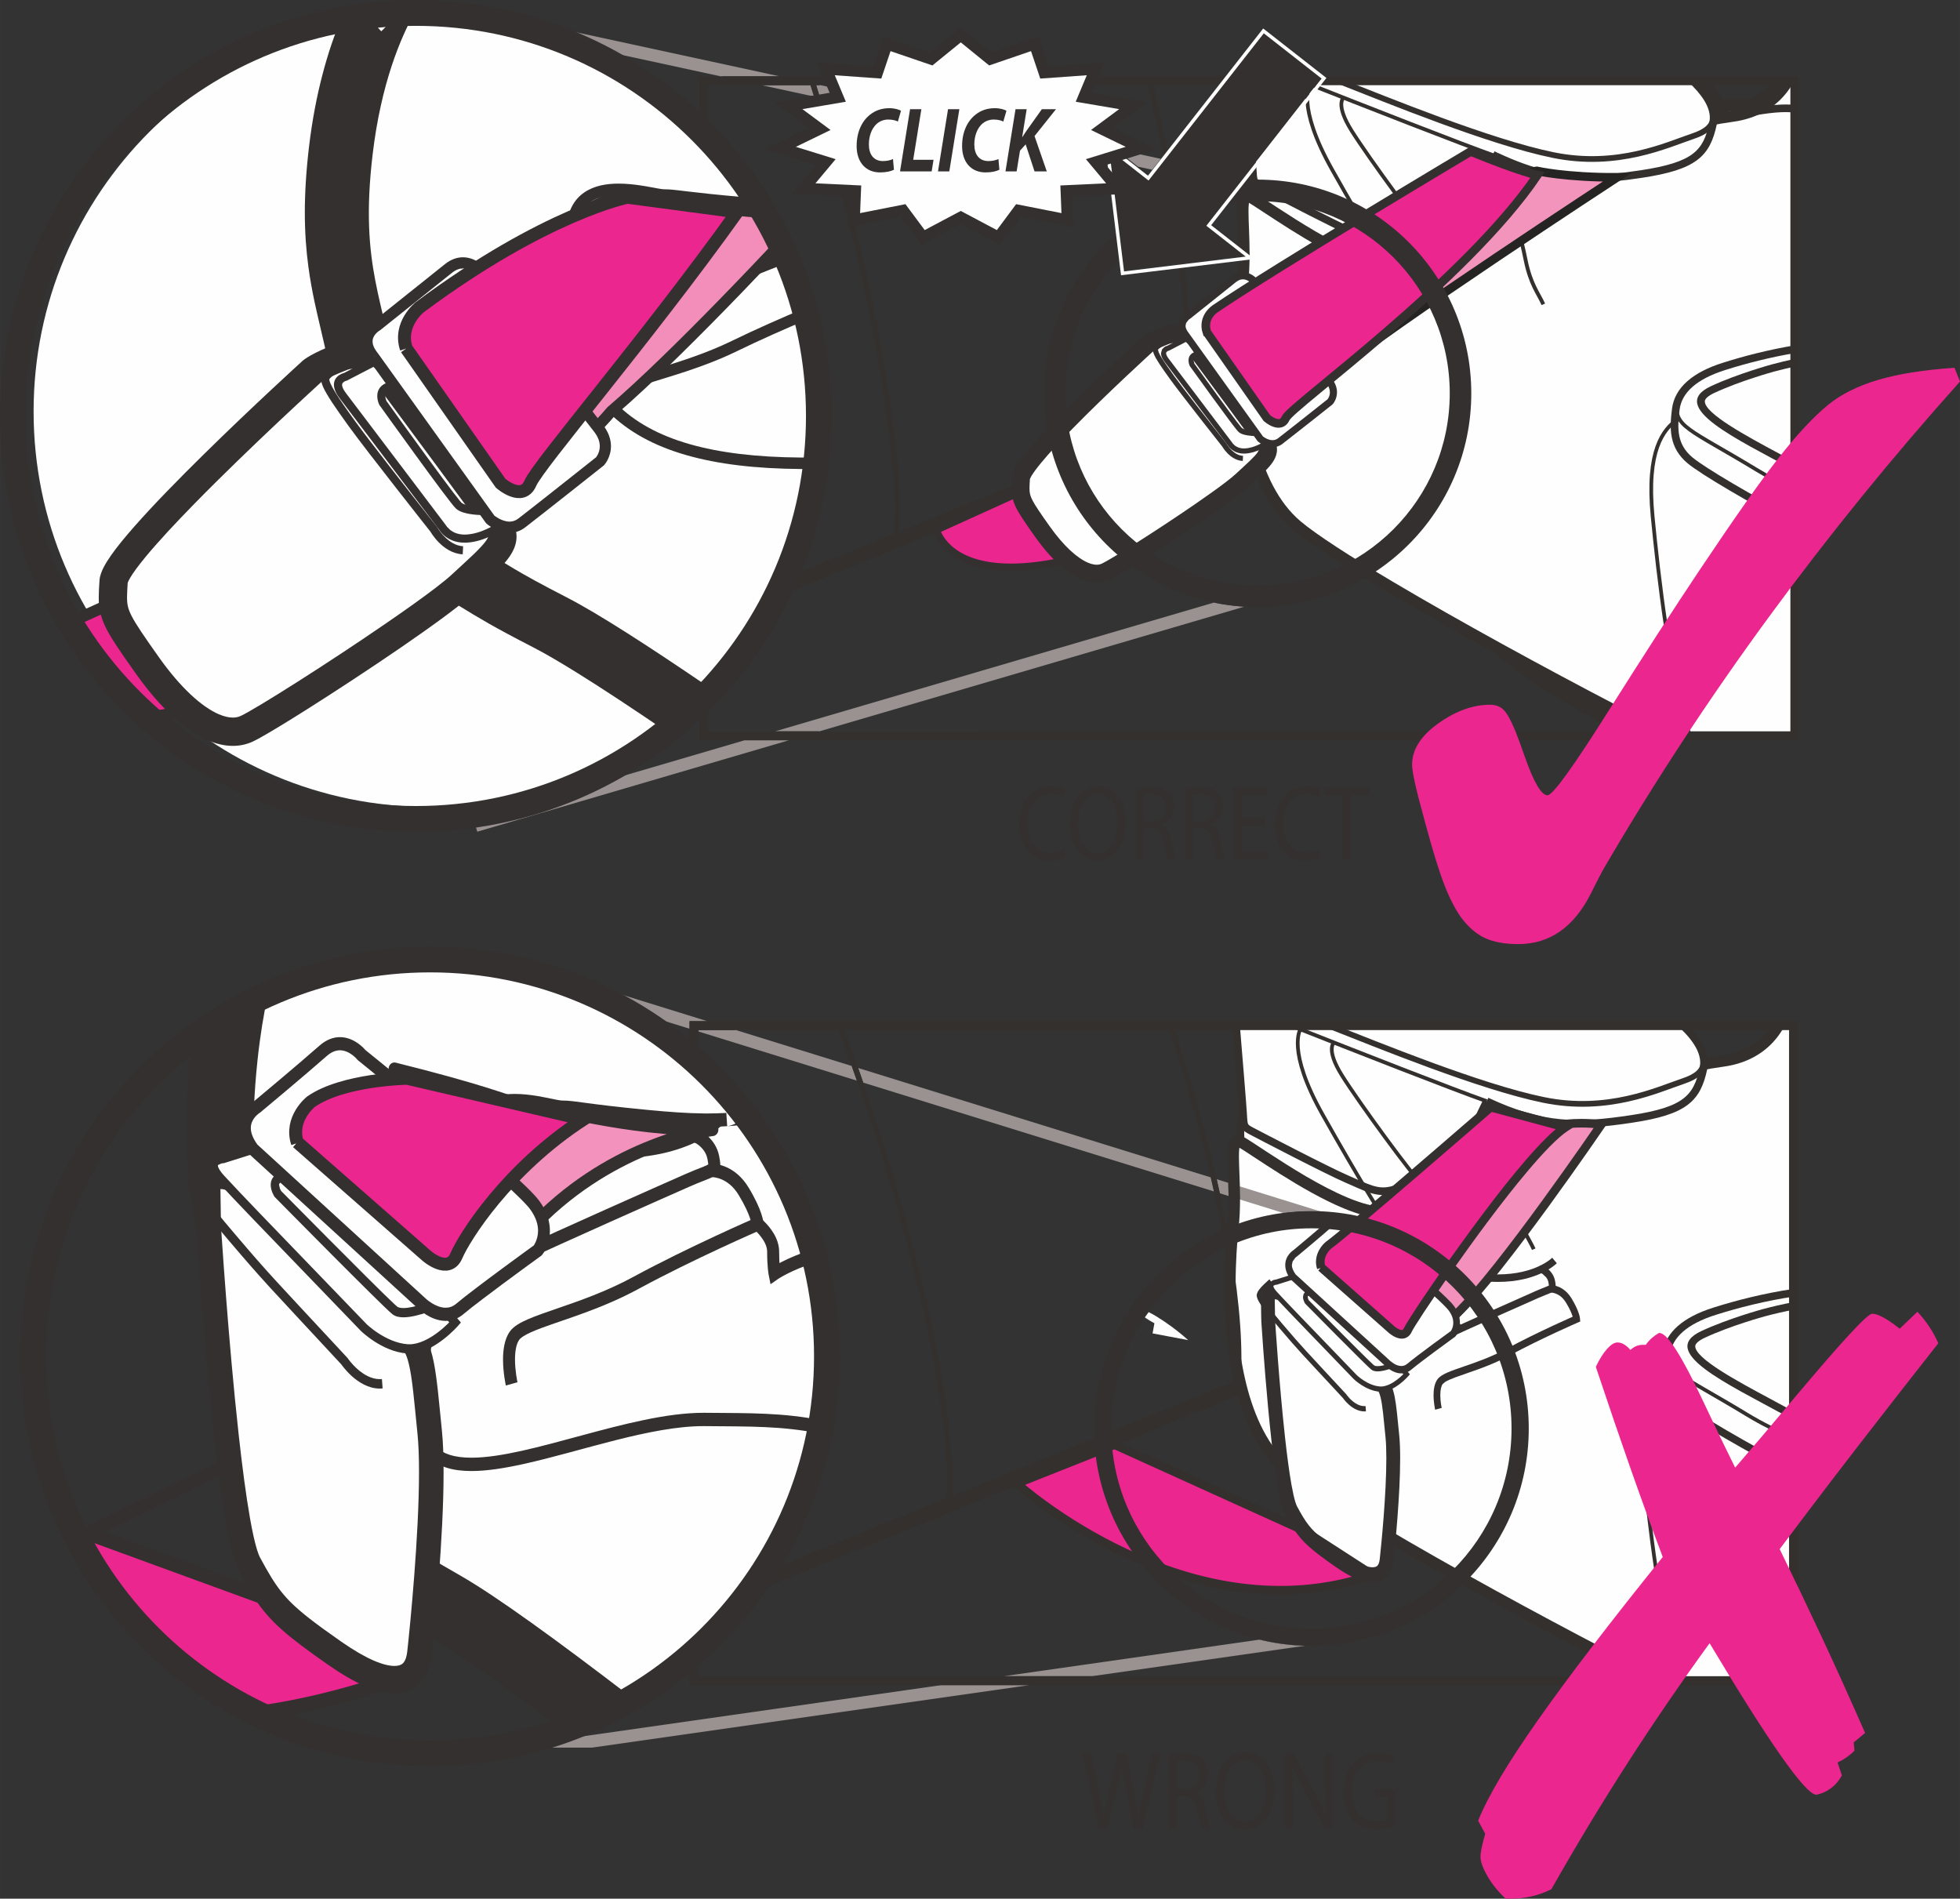 <?xml version="1.0" encoding="UTF-8"?>
<!DOCTYPE svg PUBLIC "-//W3C//DTD SVG 1.1//EN" "http://www.w3.org/Graphics/SVG/1.1/DTD/svg11.dtd">
<!-- Creator: CorelDRAW 2018 (64-Bit) -->
<svg xmlns="http://www.w3.org/2000/svg" xml:space="preserve" width="40.126mm" height="38.868mm" version="1.1" style="shape-rendering:geometricPrecision; text-rendering:geometricPrecision; image-rendering:optimizeQuality; fill-rule:evenodd; clip-rule:evenodd"
viewBox="0 0 1955.79 1894.49"
 xmlns:xlink="http://www.w3.org/1999/xlink">
 <rect x="0" y="0" width="1955.79" height="1894.49" fill="#333333" stroke="none"/>
 <defs>
  <style type="text/css">
   <![CDATA[
    .str5 {stroke:#34302E;stroke-width:3.82;stroke-miterlimit:10}
    .str1 {stroke:#34302E;stroke-width:5.09;stroke-miterlimit:2.613}
    .str4 {stroke:#34302E;stroke-width:7.62;stroke-miterlimit:10}
    .str12 {stroke:#34302F;stroke-width:11.52;stroke-miterlimit:4}
    .str10 {stroke:#34302F;stroke-width:12.9;stroke-miterlimit:10}
    .str6 {stroke:#34302E;stroke-width:5.71;stroke-miterlimit:10}
    .str11 {stroke:#34302F;stroke-width:25.79;stroke-miterlimit:4}
    .str0 {stroke:#34302E;stroke-width:14.67;stroke-miterlimit:2.613}
    .str8 {stroke:#34302F;stroke-width:8.6;stroke-miterlimit:10}
    .str9 {stroke:#34302E;stroke-width:8.6;stroke-miterlimit:2.613}
    .str7 {stroke:#252422;stroke-width:8.6;stroke-miterlimit:10}
    .str3 {stroke:#E1157E;stroke-width:3.71;stroke-miterlimit:10}
    .str2 {stroke:#34302E;stroke-width:3.71;stroke-miterlimit:10}
    .fil0 {fill:none;fill-rule:nonzero}
    .fil4 {fill:#FEFEFE}
    .fil1 {fill:#FEFEFE;fill-rule:nonzero}
    .fil2 {fill:#F9E2ED;fill-rule:nonzero}
    .fil9 {fill:#999291;fill-rule:nonzero}
    .fil5 {fill:#34302F;fill-rule:nonzero}
    .fil8 {fill:#34302F;fill-rule:nonzero}
    .fil3 {fill:#34302E;fill-rule:nonzero}
    .fil11 {fill:#33302E;fill-rule:nonzero}
    .fil6 {fill:#F394BD;fill-rule:nonzero}
    .fil13 {fill:#F392BC;fill-rule:nonzero}
    .fil10 {fill:#F390BB;fill-rule:nonzero}
    .fil12 {fill:#F38EBA;fill-rule:nonzero}
    .fil7 {fill:#EC268F;fill-rule:nonzero}
   ]]>
  </style>
 </defs>
 <g id="Слой_x0020_1">
  <line class="fil0 str0" x1="1260.6" y1="390.75" x2="702.07" y2= "617.6" />
  <path class="fil1 str1" d="M1193.33 335.67c0,0 1.6,5.23 2.13,7.88 0.57,2.63 -1.56,4.26 -4.65,5.67 -3.1,1.43 112.46,-20.65 112.46,-20.65l9.11 6.48c0,0 -115.6,22.73 -111.53,19.65 4.09,-3.04 10.23,-10.52 3.85,-23.24l-11.38 4.21z"/>
  <path class="fil1" d="M1267.96 416.48c0,0 -55.51,-33.97 -69.54,-45.63 -14.03,-11.68 93.49,-49.87 87.78,-54.27 -5.71,-4.4 -9.92,-4.3 -15.11,-2.29 -5.14,2.03 -7.39,4.56 -8.6,13.63 -1.22,9.08 -3.85,29.18 6.79,37.98 0,0 -0.07,5.99 4.26,7.67 4.35,1.7 -52.68,42.45 -39.2,49.93l24.2 21.08 9.42 -28.11z"/>
  <path class="fil1" d="M1285.58 361.36l1.84 -10.14c0,0 -16.7,-8.56 -15.56,-13.17 1.17,-4.63 -98,37.13 -76.67,56.33l90.39 -33.01z"/>
  <path class="fil2" d="M1234.35 423.52c0,0 -33.44,-24.6 -41.94,-31.6l41.94 31.6z"/>
  <path class="fil0 str2" d="M1275.07 362.78c5.59,4.2 8.01,7.14 8.01,7.14l-4.52 2.1 -9.27 -6.11m-7.98 -24.43c0.27,-5.4 12.73,-14.82 25.93,-6.1 13.24,8.72 -36.99,97.48 -27.01,104.15"/>
  <line class="fil0 str3" x1="1285.58" y1="361.36" x2="1283.09" y2= "369.91" />
  <line class="fil0" x1="1222.87" y1="415.04" x2="1278.57" y2= "372.02" />
  <path class="fil1 str1" d="M1230.17 336.98c5.19,4.37 11.14,7.75 16.37,12.2 11.35,9.68 25.26,6.41 37.79,-3.73l8.41 4.06c-13.31,16.8 -38.63,27.26 -50.62,12.6 -7.14,-5.98 -15.11,-10.56 -22.27,-16.5l10.32 -8.63z"/>
  <path class="fil1" d="M1635.08 734.16c-43.11,-21.64 -97.34,-51.76 -132.89,-81.89 -9.06,-7.67 -17.25,-17.31 -24.37,-28.69 -11.4,-7.09 -104,-64.69 -133.98,-83.07 -6.83,-4.18 -13,-7.62 -18.56,-10.71 -21.05,-11.74 -34.94,-19.48 -41.11,-43.11 -1.58,-6.05 -2.97,-11.86 -4.3,-17.39 -4.44,-18.59 -7.94,-33.27 -15.05,-42.21 -10.92,-13.69 -15.27,-26.22 -16.65,-47.96 -1.24,-19.62 -7.05,-166.09 -7.05,-182.73 0,-3.04 -0.07,-5.76 -0.14,-8.17 -0.2,-7.84 -0.36,-13.82 2.7,-18.62l0 -0.14c-0.44,-8.19 -4.62,-59 -7.1,-88.91l461.08 0c9.65,10.17 16.26,20.47 18.09,31.1l0.88 -0.14c1.84,-4.26 6.24,-7.22 11.35,-7.22 4.88,0.21 10.76,0.57 17.59,1.07 12.96,-4.93 23.23,-13.14 30.92,-24.81l14.51 0 0 653.6 -155.94 0z"/>
  <path class="fil3" d="M1769 80.56c-6.38,8.48 -14.48,14.62 -24.43,18.64 -6.26,-0.45 -11.64,-0.77 -15.82,-0.95l-0.29 -0.02 -0.48 0c-3.22,0 -6.24,0.77 -8.89,2.17 -2.81,-6.79 -7.2,-13.37 -12.82,-19.85l-17.26 0c13.21,12.77 21.46,25.42 20.92,38.3 4.44,-0.79 8.52,-1.48 12.17,-2.05l-0.05 -1.1c0.15,-3.04 2.75,-5.33 5.93,-5.33l0.19 0c4.69,0.22 11,0.6 18.36,1.15 17.97,-6.44 29.68,-17.91 37.43,-30.97l-14.96 0zm-538.78 0c2.35,28.36 6.29,76.01 7.04,87.66 -2.99,5.9 -2.8,12.64 -2.61,20.17 0.07,2.35 0.14,5.02 0.14,8.01 0,16.68 5.81,163.44 7.07,183.07 1.43,22.8 6.28,36.71 17.9,51.31 6.3,7.89 9.84,22.7 13.95,39.86 1.31,5.57 2.72,11.4 4.32,17.52 6.82,26.09 23.26,35.27 44.07,46.87 5.46,3.05 11.64,6.48 18.33,10.58 28.89,17.71 117.1,72.56 132.73,82.3 7.27,11.4 15.61,21.11 24.81,28.9 33.12,28.07 82.12,56.05 123.58,77.34l27.21 0c-53.48,-26.28 -108.48,-57.72 -142.35,-86.42 -9.39,-7.96 -17.3,-17.67 -23.94,-28.61l-0.01 0.09c0,0 -103.19,-64.23 -135.19,-83.83 -31.96,-19.57 -49.9,-23.25 -56.92,-50.17 -7.05,-26.91 -10.25,-48.94 -20.48,-61.8 -10.23,-12.83 -14.09,-24.47 -15.34,-44.66 -1.29,-20.2 -7.05,-166.46 -7.05,-182.35 0,-13.71 -1.39,-20.58 2.68,-24.97l-0.12 -2.32c-0.44,-8.25 -4.58,-58.57 -7.07,-88.56l-12.75 0zm245.64 132.51c-2.11,-2.84 -4.04,-5.42 -5.72,-7.69 -0.71,1.78 -1.19,3.14 -1.36,3.88 3.8,1.43 6.28,2.71 7.08,3.8zm9.61 -41.24c7.21,-2.17 16.34,-4.73 26.84,-7.56 -6.16,-2.39 -12.5,-5.13 -19.22,-8.24 0,0 -3.37,6.91 -7.62,15.8zm201.71 562.32l-3.89 -9.2 3.89 9.2z"/>
  <path class="fil1" d="M1482.45 619.21c0,0 -103.21,-64.23 -135.19,-83.81 -31.96,-19.58 -49.88,-23.24 -56.93,-50.17 -7.03,-26.92 -10.23,-48.94 -20.46,-61.8 -10.23,-12.84 -14.07,-24.47 -15.36,-44.65 -1.27,-20.2 -7.03,-166.48 -7.03,-182.37 0,-15.92 -1.93,-22.63 5.12,-26.92 7.03,-4.28 214.51,31.77 223.28,43.6 8.75,11.83 70.31,87.97 73.51,114.28 3.2,26.31 -66.94,291.85 -66.94,291.85z"/>
  <path class="fil3" d="M1482.45 619.21l-2.01 3.23c-0.05,-0.03 -25.79,-16.06 -55.59,-34.56 -29.8,-18.5 -63.61,-39.45 -79.58,-49.23 -15.8,-9.7 -28.22,-15.44 -38.03,-22.49 -9.86,-7 -16.94,-15.77 -20.58,-29.97 -7,-27.15 -10.49,-48.99 -19.76,-60.39 -10.73,-13.34 -14.94,-26.29 -16.18,-46.79 -1.27,-20.41 -7.03,-166.43 -7.03,-182.61 0,-5.52 -0.24,-9.94 -0.24,-13.72 0,-3.48 0.16,-6.47 1.19,-9.35 1.01,-2.89 3.14,-5.42 6,-7.1l2.58 -0.79 2.36 -0.12c7.22,0.01 23.66,2.08 45.01,5.35 31.96,4.88 74.42,12.45 109.72,19.88 17.66,3.71 33.53,7.37 45.46,10.66 5.97,1.65 10.96,3.2 14.75,4.66 3.86,1.6 6.33,2.46 8.43,4.95 4.26,5.78 21.94,27.89 38.88,51.77 8.5,11.97 16.82,24.39 23.26,35.58 6.45,11.25 11.09,21.01 12.09,28.73l0.14 2.58c-0.05,9.85 -4.28,32.22 -10.58,61.23 -18.88,86.68 -56.59,229.45 -56.6,229.47l-1.31 4.99 -4.38 -2.71 2.01 -3.23 -3.68 -0.98c0.01,-0.03 4.18,-15.85 10.47,-40.2 9.42,-36.52 23.56,-92.15 35.34,-141.98 5.88,-24.92 11.18,-48.39 14.99,-67.27 3.82,-18.81 6.14,-33.31 6.12,-39.31l-0.09 -1.65c-0.6,-5.43 -4.85,-15.06 -11.12,-25.86 -18.83,-32.65 -54.99,-77.6 -61.66,-86.61l0.84 -0.62 -0.76 0.72 -0.09 -0.1 0.84 -0.62 -0.76 0.72c0.01,-0.05 -1.05,-0.79 -2.79,-1.53 -6.69,-2.99 -22.33,-7.26 -41.92,-11.69 -29.44,-6.69 -68.14,-14.03 -101.76,-19.69 -33.51,-5.68 -62.35,-9.65 -70.88,-9.61l-1.48 0.05 -0.14 0.03 -0.57 -2.29 1.2 1.99 -0.63 0.29 -0.57 -2.29 1.2 1.99c-1.7,1.09 -2.25,1.86 -2.78,3.2 -0.52,1.38 -0.76,3.58 -0.74,6.76 -0.01,3.46 0.22,7.99 0.24,13.72 -0.02,15.6 5.76,162.13 7.01,182.13 1.34,19.88 4.8,30.18 14.53,42.52 11.2,14.33 14.1,36.51 21.17,63.21 3.4,12.72 8.78,19.24 17.66,25.71 8.89,6.41 21.42,12.29 37.58,22.18 32,19.6 135.2,83.83 135.2,83.83l-2.01 3.24 -3.68 -0.98 3.68 0.98z"/>
  <path class="fil1" d="M1783.96 80.56c-10.16,17.13 -27.14,31.54 -56.09,35.41 -53.25,7.14 -235.33,50.94 -257.7,61.11 -22.37,10.22 -7.45,18.37 -7.45,18.37 0,0 -31.47,45.79 -55.02,65.92 -31.57,27.03 -137.27,-51.64 -160.22,-64.96 -14.25,-8.29 -2.44,38.76 -7.75,86.63 -5.35,47.89 -10.68,186.43 54.3,241.44 45.89,38.87 236.5,144.29 365.88,209.69l131.11 0 0 -653.6 -7.05 0z"/>
  <path class="fil3" d="M1790.53 80.56c-1.34,2.46 -2.8,4.89 -4.41,7.26 -11.07,16.49 -29.41,30.14 -57.48,33.8 -26.11,3.49 -85.02,16.23 -139.86,29.32 -27.45,6.55 -53.93,13.2 -74.9,18.83 -20.88,5.57 -36.68,10.35 -41.32,12.52l-0.1 0.03 0.1 -0.05c-4.38,1.99 -6.89,3.82 -8.03,5l-0.9 1.2 -0.05 0.14 -0.16 -0.03 0.16 0 0 0.03 -0.16 -0.03 0.16 0 -0.19 0 0.19 -0.05 0 0.05 -0.19 0 0.19 -0.05 0.95 1.18 0.79 0.6 0.19 0.12 -0.5 0.86 0.46 -0.88 0.03 0.01 -0.5 0.86 0.46 -0.88 5.57 3.04 -3.59 5.21c-0.03,0.07 -7.96,11.59 -18.86,25.67 -10.96,14.12 -24.76,30.75 -37.16,41.37 -5.91,5.05 -13.56,7 -21.61,6.98 -11.95,-0.03 -25.43,-4.01 -39.62,-9.87 -21.26,-8.8 -43.97,-22.09 -63.32,-34.25 -19.27,-12.11 -35.35,-23.23 -42.26,-27.22l-0.46 -0.24 0.46 -1.41 0 1.46 -0.46 -0.05 0.46 -1.41 0 1.46 0 -2.8 2.18 1.82 -2.18 0.98 0 -2.8 2.18 1.82 -0.5 -0.43 0.58 0.31 -0.09 0.12 -0.5 -0.43 0.58 0.31c-0.39,0.41 -1.16,4.97 -1.05,11.02 0,10.16 1.08,25.28 1.1,42.18 0,9.68 -0.36,19.98 -1.51,30.4 -1.46,12.98 -2.92,32.88 -2.92,55.97 0,30.33 2.54,66.17 10.8,99.06 8.25,32.93 22.25,62.68 44.43,81.4 15.6,13.24 49.97,35.41 93.2,61.01 64.93,38.49 150.16,85.13 224.81,123.96 19.91,10.36 39.07,20.15 56.88,29.09l-25.34 0c-58.79,-29.92 -128.56,-67.17 -191.4,-102.46 -75.3,-42.33 -140.29,-81.55 -165.54,-102.86 -24.9,-21.13 -39.51,-53.15 -48.13,-87.35 -8.58,-34.24 -11.14,-70.88 -11.14,-101.85 0,-23.58 1.5,-43.83 2.99,-57.24 1.08,-9.84 1.44,-19.72 1.44,-29.13 0,-16.44 -1.08,-31.3 -1.1,-42.18 0.01,-5.05 0.19,-9.22 1.08,-12.86 0.48,-1.8 1.1,-3.59 2.52,-5.35 1.35,-1.77 4.08,-3.23 6.6,-3.14 2.29,0.01 4.11,0.79 5.74,1.74 10.34,6 34.96,23.45 62.57,39.55 13.77,8.05 28.2,15.68 41.64,21.25 13.41,5.59 25.9,9.03 35.24,8.99 6.36,-0.01 10.95,-1.48 14.18,-4.25 11.16,-9.51 24.86,-25.84 35.54,-39.67 5.35,-6.91 9.99,-13.2 13.27,-17.78 3.29,-4.56 5.21,-7.36 5.21,-7.36l4.71 3.23 -2.73 5.02c-0.27,-0.17 -1.87,-1.01 -3.69,-2.78 -1.74,-1.72 -4.11,-4.65 -4.16,-9.1 -0.03,-3.28 1.56,-6.63 4.18,-9.27 2.63,-2.68 6.29,-5.05 11.49,-7.43l0.05 -0.03 -0.05 0.01c6.53,-2.92 21.89,-7.43 43.11,-13.14 63.41,-17.01 175.58,-42.97 216.21,-48.44 25.18,-3.44 39.86,-14.75 49.54,-28.88l0.57 -0.85 13.3 0z"/>
  <path class="fil0 str4" d="M1791.02 108.47c-11.9,-1.06 -24.33,-0.19 -48.04,4.22"/>
  <path class="fil0 str5" d="M1540.03 303.66c-5.02,-11.13 -12.69,-19.72 -17.66,-44.04 -4.97,-24.33 -7.46,-32.62 -18.11,-45.84 -10.66,-13.26 -25.57,-22.42 -45.67,-28.01"/>
  <path class="fil0 str2" d="M1673.58 418.53c-13.84,10.18 -30.9,30.56 -24.5,96.77 5.5,56.91 17.57,163.88 37.29,218.86"/>
  <path class="fil0 str4" d="M1720.42 365.56c20.42,-6.47 44.86,-12.82 70.59,-17.14m0 172.86c-43.44,-22.99 -91.52,-51 -104.67,-61.99 -17.02,-14.27 -16.61,-31.59 -14.15,-50.95 2.44,-19.36 19.22,-33.62 48.23,-42.78"/>
  <path class="fil0 str2" d="M1791.02 488.63c-13.39,-5.99 -26.44,-12.76 -38.63,-20.16 -67.09,-40.75 -83.28,-42.73 -78.39,-67.73"/>
  <path class="fil3" d="M1791.02 358.1c-8.15,1.7 -15.76,3.56 -22.67,5.42 0,0 -34.24,9.29 -61.06,21.8 -44.19,20.58 25.91,52.58 83.43,84.14l0.3 0.16 0 -8.57c-5.34,-2.91 -10.79,-5.82 -16.22,-8.73 -31.23,-16.77 -74.01,-39.72 -73.63,-51.96 0.07,-2.51 3.56,-5.54 9.54,-8.34 25.84,-12.07 59.43,-21.24 59.73,-21.31 6.97,-1.87 13.84,-3.52 20.57,-4.96l0 -7.65z"/>
  <path class="fil4" d="M1339.52 350.21c-5.55,-1.45 -7.29,-1.84 -8.72,-1.89 0,0 -4.07,10.78 -4.52,20.25 -0.41,9.43 2.3,21.2 2.87,21.22 2.59,0.14 6.27,1.63 10.09,2.63 -7.31,-14.94 -5.42,-23.66 0.27,-42.21z"/>
  <path class="fil3" d="M1149.87 80.56c24.42,104.32 36.49,197.29 36.54,254 0,10.71 -0.43,20.14 -1.29,28.15l-5.33 -0.58c0.84,-7.74 1.25,-17.01 1.25,-27.56 0.06,-56.36 -12.1,-149.51 -36.69,-254l5.51 0z"/>
  <path class="fil3" d="M812.99 80.56l0.8 2.53c54.7,173.65 84.17,344.92 84.19,426.04 0,8.89 -0.35,16.69 -1.07,23.35l-5.33 -0.58c0.69,-6.4 1.03,-14.03 1.03,-22.77 0.02,-80.06 -29.37,-251.31 -83.93,-424.44l-1.31 -4.13 5.62 0z"/>
  <path class="fil1" d="M1493.09 156.03c0,0 -23.03,47.15 -24.32,53.24 -1.27,6.1 0.65,9.76 -6.38,14.68 -7.03,4.88 -49.39,17.06 -64.04,20.75 -14.65,3.71 -24.88,-2.42 -44.71,-10.97 -19.83,-8.56 -87.63,-43.92 -95.3,-47.96 -7.69,-4.06 -7.69,-4.78 -8.33,-16.66 -0.44,-8.24 -4.59,-58.57 -7.08,-88.55l446.07 0c14.88,14.38 23.46,28.61 20.28,43.18 -6.38,29.22 -17.92,41.89 -71.64,49.94 -53.73,8.05 -88.28,8.67 -144.57,-17.64z"/>
  <path class="fil3" d="M1493.09 156.03l3.42 1.67c-0.02,0.03 -5.75,11.78 -11.66,24.29 -2.94,6.26 -5.93,12.71 -8.26,17.94 -2.3,5.11 -4,9.49 -4.09,10.13l-0.02 0.03 0.02 -0.05c-0.57,2.51 -0.36,4.8 -1.07,7.91 -0.69,3.15 -2.85,6.41 -6.86,9.13l-0.02 0c-2.51,1.69 -6.45,3.27 -11.78,5.23 -15.82,5.76 -42.35,13.27 -53.49,16.09 -3.27,0.82 -6.4,1.22 -9.48,1.22 -12.07,-0.08 -22.08,-5.73 -37.68,-12.4 -20.17,-8.72 -87.79,-44 -95.55,-48.08 -1.96,-1.05 -3.54,-1.91 -4.99,-2.97 -2.17,-1.55 -3.82,-4.06 -4.39,-6.74 -0.62,-2.7 -0.74,-5.66 -0.98,-10.11 -0.31,-5.78 -2.56,-33.62 -4.71,-59.86l-2.4 -28.9 7.65 0c2.5,30.02 6.61,80.01 7.06,88.35 0.28,5.97 0.62,8.91 1.15,9.82l1.22 1.36c0.74,0.58 2.05,1.34 3.92,2.32 7.58,4.01 75.55,39.43 95.04,47.84 15.96,6.93 25.35,11.83 34.65,11.76 2.42,0 4.9,-0.31 7.62,-0.99 7.22,-1.82 21.46,-5.78 34.68,-9.87 6.6,-2.05 12.97,-4.13 18.07,-5.99 5.04,-1.8 9.03,-3.58 10.04,-4.33l-0.01 0c3.02,-2.2 3.42,-3.23 3.83,-4.66 0.41,-1.48 0.28,-4.07 1,-7.67l0.01 -0.05 -0.01 0.03c0.57,-2.41 2.22,-6.2 4.59,-11.64 7.08,-15.94 20.01,-42.45 20.03,-42.47l1.63 -3.37 3.4 1.58 -1.61 3.46zm201.33 -75.47c11.56,11.8 19.26,23.87 19.35,37.07 0,2.31 -0.24,4.61 -0.76,6.91 -3.2,14.88 -8.1,26.62 -19.48,35.15 -11.35,8.48 -28.22,13.67 -55.3,17.75 -19.74,2.95 -37.02,4.93 -53.85,4.93 -29.18,0.02 -56.88,-6.03 -92.91,-22.88l1.62 -3.46 3.42 1.67 -3.42 -1.67 1.61 -3.46c35.37,16.51 61.58,22.17 89.68,22.18 16.23,0 33.13,-1.91 52.72,-4.85 26.63,-3.97 42.39,-9.14 51.84,-16.3 9.41,-7.14 13.46,-16.35 16.65,-30.67 0.38,-1.77 0.57,-3.54 0.57,-5.3 0.1,-11.48 -8.41,-24.03 -22.68,-37.07l10.96 0z"/>
  <path class="fil0 str6" d="M1707.29 105.02c2.51,9.8 7.79,22.24 -17.82,30.8 -25.58,8.56 -75.26,32.19 -139.97,18.83 -63.57,-13.09 -164.65,-54.64 -214.29,-74.09"/>
  <path class="fil0 str5" d="M1297.76 80.56c63.2,24.97 161.07,63.37 195.33,75.47"/>
  <path class="fil0 str2" d="M1307.16 84.28c0,0 -13.99,20.73 22.03,84.84 36.02,64.1 60.03,102.04 60.03,102.04m-48.54 -173.69c0,0 -8.56,6.43 8,32.89 16.54,26.48 73.04,103.59 76.91,104.57"/>
  <path class="fil5" d="M1459.99 236.44l1.12 1.18 -1.1 -1.18 -0.02 0 1.12 1.18 -1.1 -1.18c-0.03,0.01 -4.45,4.06 -14,8.08 -9.56,4.04 -24.24,8.08 -44.93,8.1 -2.34,0 -4.76,-0.05 -7.27,-0.17 -23.75,-1.05 -43.11,-5.64 -56.49,-9.95 -6.71,-2.15 -11.9,-4.23 -15.41,-5.78 -1.75,-0.76 -3.08,-1.39 -3.95,-1.82l-0.98 -0.5 -0.24 -0.12 -0.05 -0.03 -3.48 6.4c0.33,0.15 31.23,16.9 80.28,19.07 2.6,0.12 5.14,0.17 7.58,0.17 21.98,0 37.85,-4.38 48.25,-8.86 10.4,-4.48 15.35,-9.03 15.61,-9.27l-4.95 -5.31z"/>
  <path class="fil5" d="M1449.29 251.03l-1.26 -2.82 0 3.1 1.26 -0.27 -1.26 -2.82 0 3.1 0 -1.69 -0.34 1.65 0.34 0.03 0 -1.69 -0.34 1.65 0.12 0.03 1.82 0.9 3.82 3.21c1.17,1.39 2.08,3.01 2.46,4.84 0.38,1.72 0.55,2.89 0.55,3.27l-0.02 0.14 0.79 0.1 -0.69 -0.38 -0.1 0.27 0.79 0.1 -0.69 -0.38 0.73 0.39 -0.57 -0.6 -0.16 0.21 0.73 0.39 -0.57 -0.6 -0.17 0.12c-0.5,0.33 -1.98,0.91 -4.26,1.72 -2.32,0.81 -5.45,1.89 -9.51,3.5 -8.14,3.2 -28.54,11.33 -48.9,19.5 -20.36,8.18 -40.63,16.39 -48.64,19.86 -16.23,7.03 -31.74,17.71 -31.84,17.76l4.11 6 0.17 -0.12c1.63,-1.12 16.04,-10.76 30.45,-16.97 7.8,-3.39 28.13,-11.62 48.47,-19.79 20.34,-8.17 40.74,-16.28 48.85,-19.48 3.11,-1.24 5.66,-2.15 7.74,-2.89 3.15,-1.12 5.21,-1.75 7.09,-2.85l2.6 -2.51 0.87 -3.51c-0.01,-1.58 -0.33,-2.97 -0.69,-4.76 -0.53,-2.46 -1.55,-4.61 -2.8,-6.41 -1.86,-2.7 -4.18,-4.66 -6.27,-6.02l-2.96 -1.56 -1.34 -0.48 -1.62 -0.24 -1.69 0.34 2.94 6.66z"/>
  <path class="fil6" d="M1181.3 322.77c0,0 331.6,-150.58 352.12,-152.28 0,0 28.96,6.69 80.23,6.45 0,0 -231.53,151.35 -279.4,192.37 -34.18,41.03 -113.54,86.13 -113.54,86.13l-35.15 -36.56 -4.26 -96.12z"/>
  <path class="fil0 str7" d="M1181.3 322.77c0,0 331.6,-150.58 352.12,-152.28 0,0 28.96,6.69 80.23,6.45 0,0 -231.53,151.35 -279.4,192.37 -34.18,41.03 -113.54,86.13 -113.54,86.13l-35.15 -36.56 -4.26 -96.12z"/>
  <path class="fil7" d="M1072.03 471.51l-26.5 6.84 -111.1 50.41c0,0 17.95,74.35 188.01,12.83l-50.41 -70.09z"/>
  <path class="fil5" d="M1071.12 467.99l-26.5 6.84 -0.58 0.21 -111.1 50.41c-1.6,0.72 -2.44,2.48 -2.03,4.16 0.1,0.48 2.63,10.5 13.77,20.46 11.14,9.95 30.78,19.55 64.17,19.52 27.65,0 64.78,-6.48 114.83,-24.59 1.89,-0.69 2.87,-2.77 2.18,-4.66 -0.69,-1.87 -2.77,-2.85 -4.66,-2.18 -49.49,17.92 -85.85,24.18 -112.35,24.18 -32.05,-0.03 -49.62,-9.04 -59.34,-17.67 -4.85,-4.33 -7.75,-8.63 -9.46,-11.8 -0.84,-1.58 -1.37,-2.88 -1.7,-3.75l-0.33 -0.98 -0.05 -0.2 -0.02 -0.03 -1.48 0.38 1.48 -0.36 0 -0.02 -1.48 0.38 1.48 -0.36 -3.52 0.86 1.5 3.3 110.82 -50.29 26.19 -6.76c1.94,-0.5 3.11,-2.48 2.61,-4.42 -0.52,-1.94 -2.5,-3.11 -4.44,-2.62z"/>
  <path class="fil1" d="M1144.46 344.06c0,0 -124.44,113.06 -125.7,133.14 -1.25,20.07 -1.5,20.89 21.34,53.13 22.84,32.24 46.82,47.9 63.24,40.15 16.42,-7.79 115.48,-72.08 136,-91.13 20.5,-19.07 30.69,-26.82 23.74,-36.8 -6.93,-9.98 -68.6,-93.2 -68.6,-93.2 0,0 -14.48,-20.98 -30.44,-14.84 -15.95,6.14 -19.58,9.54 -19.58,9.54z"/>
  <path class="fil5" d="M1144.46 344.06l-6.03 -6.63c-0.05,0.03 -31.21,28.35 -62.64,59.27 -15.71,15.48 -31.5,31.59 -43.59,45.29 -6.05,6.86 -11.18,13.1 -15.01,18.57 -1.93,2.73 -3.54,5.28 -4.82,7.77l-1.63 3.83c-0.45,1.35 -0.83,2.75 -0.93,4.47 -0.26,3.94 -0.48,7.27 -0.48,10.56 0,3.33 0.26,6.67 1.09,10.07 0.6,2.54 1.5,5.09 2.68,7.65 1.77,3.87 4.14,7.86 7.31,12.71 3.18,4.85 7.22,10.57 12.38,17.88 9.87,13.93 20.03,25.07 30.23,33 5.11,3.95 10.23,7.14 15.44,9.37 5.21,2.22 10.54,3.52 15.9,3.54 4.39,0 8.79,-0.91 12.83,-2.84l0.03 -0.02 -0.03 0.02c1.31,-0.62 2.77,-1.39 4.5,-2.35 6.45,-3.56 16.6,-9.73 28.7,-17.37 18.14,-11.45 40.53,-26.12 60.29,-39.67 9.87,-6.76 19.07,-13.26 26.77,-18.93 3.86,-2.84 7.35,-5.49 10.35,-7.88 3.03,-2.41 5.57,-4.54 7.65,-6.46 8.01,-7.46 14.53,-13.21 19.52,-18.59 2.49,-2.7 4.63,-5.33 6.33,-8.31 0.84,-1.5 1.58,-3.08 2.1,-4.82 0.53,-1.72 0.86,-3.59 0.86,-5.5 0,-2.05 -0.38,-4.13 -1.05,-6.04 -0.67,-1.91 -1.63,-3.65 -2.73,-5.24 -0.97,-1.37 -2.69,-3.76 -5.05,-7.01 -16.51,-22.7 -63.71,-86.37 -63.73,-86.39l-7.2 5.33 7.37 -5.09c-0.26,-0.35 -3.32,-4.82 -8.56,-9.56 -2.63,-2.37 -5.83,-4.83 -9.68,-6.81 -3.84,-1.96 -8.41,-3.47 -13.56,-3.47 -2.99,-0.02 -6.16,0.53 -9.24,1.72 -8.27,3.18 -13.55,5.72 -16.92,7.61 -3.37,1.88 -4.87,3.1 -5.57,3.77l6.14 6.53 -6.03 -6.63 6.03 6.63 6.16 6.54 -3.92 -4.16 3.59 4.45 0.33 -0.29 -3.92 -4.16 3.59 4.45 -0.5 -0.62 0.48 0.62 0.01 0 -0.5 -0.62 0.48 0.62c0.03,-0.03 3.99,-3.01 16.99,-7.99l2.79 -0.54c1.55,0 3.37,0.48 5.38,1.52 2.99,1.51 6.12,4.23 8.32,6.59l2.56 2.97 0.63 0.84 0.14 0.19 0.08 0.12 0.09 0.12c0.01,0 0.96,1.31 2.67,3.59 5.95,8.03 20.92,28.26 35.16,47.55 7.12,9.65 14.05,19.05 19.57,26.6 2.77,3.77 5.19,7.07 7.08,9.7 1.91,2.61 3.32,4.57 3.99,5.55l0.54 0.95 0.03 0.09 0.12 -0.01 -0.12 0 0 0.01 0.12 -0.01 -0.12 0 -0.07 0.25 -1.53 2.7c-1.5,2.07 -4.18,4.95 -7.84,8.44 -3.66,3.51 -8.27,7.69 -13.62,12.66 -2.18,2.05 -5.83,5.02 -10.4,8.53 -8.03,6.14 -18.97,13.93 -31.04,22.22 -18.07,12.43 -38.71,26.01 -56.11,37.07 -8.7,5.54 -16.59,10.46 -22.94,14.26 -3.16,1.91 -5.95,3.54 -8.22,4.83 -2.25,1.29 -4.06,2.24 -5.04,2.7l-0.03 0.02 0.03 -0.02c-1.55,0.72 -3.16,1.08 -5.14,1.1 -2.41,0 -5.36,-0.6 -8.84,-2.1 -5.19,-2.2 -11.37,-6.4 -17.88,-12.5 -6.52,-6.11 -13.37,-14.1 -20.2,-23.73 -9.15,-12.9 -14.48,-20.71 -17.14,-25.86 -1.33,-2.6 -2.01,-4.45 -2.43,-6.18 -0.41,-1.72 -0.58,-3.46 -0.58,-5.91 0,-2.41 0.19,-5.49 0.43,-9.44l-2.34 -0.14 2.31 0.5 0.03 -0.36 -2.34 -0.14 2.31 0.5 0 -0.03c0.07,-0.26 0.6,-1.58 1.6,-3.27 1.91,-3.22 5.35,-7.9 9.82,-13.28 7.82,-9.48 18.76,-21.24 30.71,-33.44 17.93,-18.33 38.14,-37.71 53.82,-52.47 7.86,-7.39 14.58,-13.63 19.34,-18.02 2.37,-2.18 4.26,-3.92 5.56,-5.1l1.97 -1.81 0.05 -0.05 0.07 -0.05 -6.16 -6.54z"/>
  <path class="fil5" d="M1164.33 336.26c-0.03,0.02 -2.98,1.67 -6.11,3.77 -1.56,1.05 -3.16,2.22 -4.52,3.4l-1.84 1.84 -1.29 2.29 -0.01 0.01 -0.19 1.48c0.02,1.58 0.5,3.06 1.27,4.81 1.15,2.62 3.04,5.81 5.71,9.87 2.67,4.04 6.11,8.92 10.33,14.77 6.12,8.44 19.12,25.22 30.61,39.92 11.5,14.7 21.48,27.31 21.48,27.31l2.01 -1.58 -2.24 1.25c0.07,0.12 1.93,3.44 5.37,6.95 1.74,1.74 3.85,3.54 6.39,4.95 2.53,1.42 5.49,2.48 8.8,2.63l0.26 -5.12c-2.39,-0.12 -4.57,-0.86 -6.57,-1.98 -2.99,-1.67 -5.49,-4.18 -7.19,-6.27l-1.96 -2.65 -0.48 -0.77 -0.12 -0.19 -0.04 -0.05 -0.1 -0.17 -0.12 -0.17c0,0 -2.5,-3.15 -6.41,-8.14 -11.78,-14.94 -36.52,-46.46 -45.53,-58.93 -5.62,-7.75 -9.8,-13.77 -12.54,-18.22 -1.36,-2.22 -2.35,-4.06 -2.99,-5.47l-0.83 -2.75 0 -0.09 -0.27 -0.09 0.27 0.14 0 -0.05 -0.27 -0.09 0.27 0.14 0.54 -0.73 2.75 -2.37c1.72,-1.31 3.75,-2.62 5.33,-3.58l1.97 -1.19 0.55 -0.31 0.19 -0.12 -2.49 -4.47z"/>
  <path class="fil1" d="M1195.19 353.12c0,0 -5.43,-12.19 -11.78,-14.89l-17.71 9.2c0,0 -9.37,1.77 -1.62,11.97 7.77,10.2 63.33,83.7 63.33,83.7 0,0 4.13,7.38 14.92,6.88 10.8,-0.48 20.75,-7.43 20.75,-7.43l-6.95 -9.97c0,0 -14.32,0.39 -18.55,-3.47 -4.23,-3.87 -48.13,-65.17 -48.13,-65.17 0,0 -4.48,-9.27 5.73,-10.82z"/>
  <path class="fil5" d="M1195.19 353.12l2.34 -1.05c-0.03,-0.07 -1.43,-3.2 -3.68,-6.76 -1.14,-1.79 -2.48,-3.68 -4.02,-5.35 -1.56,-1.69 -3.3,-3.2 -5.4,-4.09l-1.12 -0.48 -18.78 9.75 1.17 2.29 -0.46 -2.53c-0.19,0.05 -1.62,0.29 -3.25,1.31l-2.37 2.29 -1.17 3.96c0.02,2.52 1.16,5.28 3.61,8.51 3.87,5.09 19.71,26.01 34.56,45.65 7.43,9.84 14.62,19.33 19.95,26.38 2.67,3.52 4.87,6.45 6.4,8.48 1.53,2.03 2.4,3.18 2.4,3.18l2.05 -1.55 -2.25 1.24c0.12,0.2 1.27,2.22 3.85,4.23 2.58,2.03 6.67,4.01 12.3,4.01l1.14 -0.03c5.91,-0.28 11.38,-2.25 15.4,-4.13 4.03,-1.89 6.64,-3.69 6.71,-3.75l2.12 -1.48 -9.2 -13.21 -1.39 0.03 -0.24 0.02 -0.76 0c-1.61,0 -5.02,-0.07 -8.35,-0.52 -1.65,-0.22 -3.29,-0.53 -4.63,-0.96l-2.77 -1.35 -1 -1.12c-1.99,-2.37 -5.98,-7.62 -10.74,-14.05 -7.17,-9.65 -16.18,-22.06 -23.41,-32.05 -3.61,-4.99 -6.78,-9.39 -9.03,-12.52 -2.25,-3.15 -3.61,-5.04 -3.61,-5.04l-2.08 1.5 2.31 -1.12 -0.7 0.34 0.7 -0.33 0 -0.01 -0.7 0.34 0.7 -0.33 -0.72 -3.25 0.71 -2.25c0.52,-0.6 1.51,-1.33 3.82,-1.69l3.33 -0.5 -1.37 -3.08 -2.34 1.05 -0.38 -2.52c-3.13,0.46 -5.5,1.67 -6.98,3.44 -1.48,1.77 -1.93,3.85 -1.91,5.56 0.01,3.03 1.15,5.28 1.22,5.47l0.1 0.19 0.12 0.19c0.02,0 10.99,15.32 22.51,31.14 5.74,7.91 11.64,15.94 16.37,22.25 2.36,3.16 4.42,5.88 6.05,7.96l2.1 2.6 1.48 1.62c1.34,1.22 2.97,1.91 4.71,2.46 2.61,0.81 5.54,1.2 8.18,1.44 2.65,0.22 4.99,0.26 6.31,0.26l1.14 -0.01 -0.07 -2.56 -2.1 1.48 6.95 9.97 2.1 -1.48 -1.46 -2.1 -0.02 0.01c-0.2,0.14 -2.67,1.81 -6.28,3.46 -3.61,1.67 -8.39,3.29 -13.12,3.49l-0.91 0.03c-4.42,-0.02 -7.28,-1.48 -9.13,-2.92l-2.01 -1.96 -0.43 -0.58 -0.09 -0.14 -0.07 0.03 0.07 -0.03 -0.07 0.03 0.07 -0.03 -0.09 -0.16 -0.1 -0.14c-0.01,0 -55.56,-73.49 -63.33,-83.71 -2.1,-2.73 -2.56,-4.52 -2.56,-5.4l0.31 -1.12 1.41 -1.08 0.71 -0.26 0.19 -0.05 0.03 0 -0.24 -1.07 0.2 1.07 0.03 0 -0.24 -1.07 0.2 1.07 0.38 -0.07 18.04 -9.37 -1.18 -2.27 -1 2.36 3.63 2.84c1.9,2.04 3.63,4.78 4.87,6.96l1.44 2.72 0.38 0.79 0.08 0.2 0.03 0.07 2.34 -1.05 -0.38 -2.52 0.38 2.52z"/>
  <path class="fil1" d="M1183.63 334.76l73.97 103.1c0,0 10.68,9.3 19.9,2.24 9.22,-7.05 49.73,-39.17 49.73,-39.17 0,0 8.39,-9.34 -1.34,-21.32 -9.71,-12 -74.51,-99.25 -74.51,-99.25 0,0 -9.22,-10.49 -20.27,-1.67 -11.07,8.84 -45.24,36.16 -45.24,36.16 0,0 -12.84,7 -2.23,19.92z"/>
  <path class="fil5" d="M1183.63 334.76l-2.87 2.06 73.97 103.12 0.55 0.6c0.14,0.1 1.7,1.48 4.25,2.87 2.55,1.39 6.11,2.87 10.28,2.87 3.16,0.01 6.69,-0.95 9.85,-3.37 4.66,-3.56 17.08,-13.34 28.36,-22.27 11.28,-8.92 21.41,-16.95 21.41,-16.95l0.43 -0.41c0.16,-0.16 1.18,-1.33 2.22,-3.35 1.01,-2.03 2.05,-4.95 2.05,-8.53 0.03,-4.16 -1.46,-9.11 -5.48,-14.03 -2.34,-2.89 -8.24,-10.63 -15.67,-20.46 -11.14,-14.78 -25.84,-34.46 -37.75,-50.43 -5.95,-7.97 -11.19,-15.03 -14.96,-20.1 -3.76,-5.05 -6.03,-8.12 -6.03,-8.13l-0.19 -0.22c-0.14,-0.16 -1.46,-1.65 -3.8,-3.22 -2.33,-1.53 -5.74,-3.18 -9.99,-3.18 -3.56,-0.02 -7.56,1.25 -11.37,4.3 -11.07,8.84 -45.24,36.18 -45.24,36.18l2.22 2.75 -1.68 -3.11c-0.21,0.12 -2.1,1.15 -4.11,3.27 -1,1.05 -2.03,2.41 -2.84,4.07 -0.79,1.65 -1.34,3.67 -1.34,5.9 -0.01,3.71 1.53,7.82 5.01,12.04l2.73 -2.25 -2.87 2.06 2.87 -2.06 2.73 -2.25c-2.72,-3.34 -3.39,-5.78 -3.39,-7.54l0.65 -2.84 2.49 -3.13 1.1 -0.82 0.29 -0.19 0.05 -0.03 -0.54 -0.97 0.52 0.98 0.02 -0.02 -0.54 -0.97 0.52 0.98 0.54 -0.37c0,0 2.13,-1.7 5.5,-4.4 10.13,-8.1 31.43,-25.14 39.72,-31.76 2.75,-2.17 4.99,-2.73 6.95,-2.75 2.32,-0.01 4.47,0.95 6.07,2.01l1.84 1.44 0.46 0.43 0.08 0.11 0.12 -0.11 -0.12 0.11 0.12 -0.11 -0.12 0.11 2.67 -2.34 -2.84 2.12c0,0 16.2,21.82 33.62,45.13 8.7,11.66 17.71,23.69 25.16,33.56 7.46,9.89 13.31,17.56 15.82,20.65l0 0.02c3.13,3.87 3.88,7.01 3.9,9.56 0,2.2 -0.63,4.04 -1.29,5.33l-0.88 1.46 -0.26 0.33 -0.03 0.05 0.93 0.81 -0.91 -0.82 -0.02 0.01 0.93 0.81 -0.91 -0.82 2.63 2.37 -2.2 -2.79c0,0.02 -2.53,2.01 -6.47,5.12 -11.81,9.37 -36.35,28.79 -43.21,34.03 -1.93,1.44 -3.68,1.89 -5.54,1.91 -2.41,0.02 -4.97,-0.95 -6.88,-1.99l-2.27 -1.44 -0.58 -0.45 -0.14 -0.1 -0.01 -0.02 -0.81 0.93 0.81 -0.93 -0.81 0.93 0.81 -0.93 -2.32 2.67 2.89 -2.06 -73.99 -103.1 -0.14 -0.19 -2.73 2.25z"/>
  <path class="fil7 str8" d="M1204.36 331.71l59.82 85.46c0,0 13.67,11.97 18.81,0 5.12,-11.97 179.34,-136.51 251.13,-242.4 0,0 -15.75,-2.85 -66.63,-23.64 0,0 -193.81,115.45 -254.71,156.82 0,0 -13.55,8.37 -8.43,23.76z"/>
  <path class="fil8" d="M1254.88 594.96l0 -10.75c52.98,0 100.85,-21.44 135.6,-56.16 34.72,-34.73 56.16,-82.6 56.16,-135.58 0,-53 -21.44,-100.87 -56.16,-135.6 -34.75,-34.72 -82.62,-56.16 -135.6,-56.16 -52.98,0 -100.85,21.44 -135.6,56.16 -34.72,34.73 -56.16,82.6 -56.16,135.6 0,52.98 21.44,100.85 56.16,135.58 34.75,34.72 82.62,56.16 135.6,56.16l0 10.75 0 10.75c-117.77,0 -213.26,-95.47 -213.26,-213.24 0,-117.8 95.49,-213.26 213.26,-213.26 117.77,0 213.25,95.45 213.25,213.26 0,117.77 -95.48,213.24 -213.25,213.24l0 -10.75z"/>
  <polygon class="fil3" points="1791,734.16 1791,738.62 697.62,738.62 697.62,76.14 1795.44,76.14 1795.44,738.62 1791,738.62 1791,734.16 1786.55,734.16 1786.55,85.03 706.51,85.03 706.51,729.73 1791,729.71 1791,734.16 1786.55,734.16 "/>
  <path class="fil9" d="M1256.87 1636l-255.24 36.47 88 0 212.5 -30.37c-15.56,-0.45 -30.7,-2.54 -45.26,-6.11zm-229.69 45.4l-88.02 0 -436.34 62.33 88.02 0 436.34 -62.33z"/>
  <path class="fil9" d="M1304.1 1629.26l-47.24 6.74c14.56,3.58 29.71,5.66 45.26,6.12l1.98 -0.29 0 -12.57z"/>
  <line class="fil0 str0" x1="1286.73" y1="1363.68" x2="692.51" y2= "1605.03" />
  <path class="fil1" d="M1150.1 1330.43l1.84 -10.15c0,0 -16.7,-8.56 -15.56,-13.17 1.17,-4.63 27.92,10.84 49.26,30.04l-35.54 -6.72z"/>
  <line class="fil0" x1="1150.1" y1="1330.43" x2="1147.61" y2= "1338.97" />
  <path class="fil1" d="M1472.89 1561.98c0,0 -103.21,-64.23 -135.19,-83.81 -31.96,-19.58 -49.88,-23.24 -56.93,-50.17 -7.03,-26.92 -10.23,-48.94 -20.46,-61.8 -10.23,-12.84 -14.07,-24.47 -15.36,-44.65 -1.27,-20.2 -7.03,-166.48 -7.03,-182.37 0,-15.92 -1.93,-22.63 5.13,-26.92 7.03,-4.28 214.51,31.77 223.28,43.6 8.75,11.83 70.31,87.97 73.51,114.28 3.2,26.31 -66.94,291.85 -66.94,291.85z"/>
  <path class="fil3" d="M1472.89 1561.98l-2.01 3.23c-0.05,-0.03 -25.79,-16.06 -55.59,-34.56 -29.8,-18.5 -63.6,-39.45 -79.58,-49.23 -15.8,-9.7 -28.22,-15.44 -38.04,-22.49 -9.85,-7 -16.93,-15.77 -20.58,-29.97 -7,-27.15 -10.49,-48.99 -19.76,-60.39 -10.73,-13.34 -14.94,-26.29 -16.18,-46.79 -1.29,-20.41 -7.03,-166.43 -7.03,-182.61 0,-5.52 -0.24,-9.94 -0.26,-13.72 0.01,-3.48 0.17,-6.47 1.2,-9.35 1.01,-2.89 3.13,-5.42 6,-7.1l2.58 -0.79 2.36 -0.12c7.22,0.01 23.66,2.08 45.01,5.35 31.96,4.88 74.4,12.45 109.72,19.88 17.66,3.71 33.53,7.37 45.46,10.66 5.97,1.65 10.96,3.2 14.75,4.66 3.85,1.6 6.33,2.46 8.43,4.95 4.26,5.78 21.94,27.89 38.88,51.77 8.5,11.97 16.82,24.39 23.26,35.58 6.45,11.25 11.09,21.01 12.09,28.73l0.14 2.58c-0.05,9.85 -4.28,32.22 -10.58,61.23 -18.88,86.68 -56.59,229.45 -56.61,229.47l-1.31 4.99 -4.38 -2.71 2.01 -3.23 -3.68 -0.98c0.01,-0.03 4.18,-15.85 10.47,-40.2 9.42,-36.52 23.56,-92.15 35.34,-141.98 5.88,-24.92 11.18,-48.39 14.99,-67.27 3.82,-18.81 6.14,-33.31 6.12,-39.31l-0.09 -1.65c-0.6,-5.43 -4.85,-15.06 -11.12,-25.86 -18.83,-32.65 -54.99,-77.6 -61.66,-86.61l0.84 -0.62 -0.76 0.72 -0.09 -0.1 0.84 -0.62 -0.76 0.72c0.01,-0.05 -1.05,-0.79 -2.79,-1.53 -6.69,-2.99 -22.33,-7.26 -41.92,-11.69 -29.44,-6.69 -68.14,-14.03 -101.76,-19.69 -33.51,-5.66 -62.35,-9.65 -70.88,-9.61l-1.48 0.07 -0.14 0.01 -0.57 -2.29 1.2 1.99 -0.63 0.29 -0.57 -2.29 1.2 1.99c-1.7,1.09 -2.25,1.86 -2.78,3.2 -0.52,1.38 -0.76,3.58 -0.74,6.76 -0.01,3.46 0.22,7.99 0.24,13.72 -0.02,15.6 5.76,162.13 7.01,182.13 1.34,19.88 4.8,30.18 14.53,42.52 11.2,14.33 14.1,36.51 21.17,63.21 3.4,12.72 8.78,19.24 17.66,25.71 8.89,6.41 21.42,12.29 37.58,22.18 32,19.6 135.2,83.83 135.2,83.83l-2.01 3.24 -3.68 -0.98 3.68 0.98z"/>
  <path class="fil1" d="M1774.42 1023.33c-10.16,17.13 -27.14,31.54 -56.09,35.41 -53.26,7.14 -235.34,50.95 -257.7,61.11 -22.37,10.21 -7.45,18.36 -7.45,18.36 0,0 -31.47,45.79 -55.02,65.93 -31.57,27.03 -137.27,-51.64 -160.22,-64.96 -14.26,-8.29 -2.44,38.75 -7.75,86.63 -5.33,47.89 -10.68,186.43 54.3,241.43 45.89,38.87 236.5,144.29 365.88,209.69l139.3 0 0 -653.6 -15.24 0z"/>
  <path class="fil3" d="M1780.98 1023.33c-1.34,2.46 -2.8,4.89 -4.41,7.26 -11.07,16.51 -29.4,30.14 -57.48,33.82 -26.1,3.48 -85.01,16.22 -139.86,29.3 -27.44,6.55 -53.92,13.21 -74.9,18.83 -20.88,5.57 -36.68,10.35 -41.32,12.52l0 -0.02c-4.39,1.99 -6.9,3.82 -8.03,5.01l-0.89 1.2 -0.05 0.14 -0.16 -0.03 0.16 0 0 0.03 -0.16 -0.03 0.16 0 -0.19 0 0.19 -0.05 0 0.05 -0.19 0 0.19 -0.05 0.95 1.19 0.79 0.6 0.19 0.12 -0.5 0.86 0.46 -0.88 0.03 0.02 -0.5 0.86 0.46 -0.88 5.57 3.05 -3.59 5.21c-0.03,0.07 -7.96,11.59 -18.86,25.67 -10.95,14.12 -24.76,30.75 -37.16,41.37 -5.91,5.05 -13.56,7 -21.61,6.98 -11.95,-0.03 -25.43,-4.01 -39.62,-9.87 -21.25,-8.81 -43.97,-22.1 -63.31,-34.26 -19.28,-12.1 -35.35,-23.23 -42.27,-27.22l-0.46 -0.24 0.46 -1.41 0 1.46 -0.46 -0.05 0.46 -1.41 0 1.46 0 -2.8 2.18 1.82 -2.18 0.98 0 -2.8 2.18 1.82 -0.5 -0.43 0.58 0.31 -0.09 0.12 -0.5 -0.43 0.58 0.31c-0.39,0.41 -1.15,4.97 -1.05,11.03 0,10.16 1.1,25.27 1.1,42.18 0,9.68 -0.36,19.98 -1.53,30.4 -1.45,12.98 -2.89,32.88 -2.89,55.96 -0.01,30.33 2.53,66.18 10.78,99.08 8.25,32.93 22.25,62.67 44.43,81.4 15.59,13.24 49.97,35.41 93.19,61.01 64.93,38.48 150.16,85.13 224.81,123.96 19.91,10.35 39.07,20.15 56.88,29.08l-25.34 0c-58.79,-29.92 -128.56,-67.17 -191.39,-102.46 -75.3,-42.34 -140.29,-81.56 -165.54,-102.86 -24.9,-21.13 -39.51,-53.15 -48.13,-87.35 -8.58,-34.25 -11.13,-70.89 -11.13,-101.86 0,-23.56 1.48,-43.81 2.97,-57.23 1.09,-9.84 1.45,-19.72 1.45,-29.13 0,-16.44 -1.09,-31.29 -1.1,-42.18 0.01,-5.06 0.19,-9.22 1.08,-12.86 0.48,-1.81 1.1,-3.6 2.53,-5.35 1.34,-1.77 4.07,-3.24 6.6,-3.15 2.29,0.02 4.11,0.79 5.75,1.74 10.33,6.02 34.96,23.45 62.57,39.57 13.77,8.03 28.2,15.67 41.65,21.24 13.41,5.59 25.89,9.03 35.23,8.99 6.36,-0.02 10.95,-1.48 14.18,-4.25 11.16,-9.51 24.87,-25.84 35.54,-39.67 5.35,-6.92 9.99,-13.21 13.28,-17.78 3.29,-4.56 5.21,-7.36 5.21,-7.36l4.71 3.23 -2.73 5.02c-0.27,-0.17 -1.87,-1.01 -3.69,-2.78 -1.74,-1.72 -4.11,-4.65 -4.16,-9.1 -0.03,-3.29 1.56,-6.64 4.18,-9.27 2.63,-2.68 6.3,-5.05 11.49,-7.43l0.02 -0.01 -0.02 0c6.54,-2.92 21.89,-7.43 43.11,-13.14 63.42,-17.01 175.58,-42.97 216.21,-48.43 25.18,-3.44 39.86,-14.75 49.54,-28.89l0.57 -0.85 13.3 0z"/>
  <path class="fil0 str5" d="M1530.47 1246.43c-5.02,-11.13 -12.69,-19.73 -17.66,-44.04 -4.97,-24.33 -7.46,-32.62 -18.11,-45.84 -10.66,-13.26 -25.57,-22.42 -45.67,-28.01"/>
  <path class="fil0 str2" d="M1664.02 1361.29c-13.84,10.18 -30.9,30.56 -24.5,96.78 5.5,56.91 17.57,163.88 37.29,218.86"/>
  <path class="fil0 str4" d="M1710.87 1308.33c22.58,-7.15 50.07,-14.17 78.79,-18.44m0 178.46c-45.4,-23.67 -98.88,-54.61 -112.87,-66.29 -17.02,-14.27 -16.61,-31.58 -14.15,-50.95 2.44,-19.36 19.22,-33.61 48.23,-42.78"/>
  <path class="fil0 str2" d="M1789.66 1434.96c-16.26,-6.83 -32.15,-14.81 -46.83,-23.73 -67.09,-40.75 -83.28,-42.73 -78.39,-67.73"/>
  <path class="fil3" d="M1789.66 1299.26c-11.26,2.08 -21.69,4.56 -30.86,7.03 0,0 -34.24,9.29 -61.06,21.8 -44.19,20.58 25.91,52.58 83.43,84.13 2.84,1.56 5.67,3.06 8.49,4.5l0 -8.47c-1.54,-0.81 -3.08,-1.63 -4.61,-2.48 -6.5,-3.58 -13.16,-7.14 -19.81,-10.7 -31.23,-16.76 -74.01,-39.72 -73.63,-51.96 0.07,-2.51 3.56,-5.54 9.54,-8.34 25.84,-12.07 59.43,-21.23 59.73,-21.31 9.82,-2.64 19.42,-4.84 28.77,-6.6l0 -7.61z"/>
  <path class="fil3" d="M1171 1023.33c41.73,126.45 67.64,250.41 67.74,331.05 0,11.11 -0.5,21.39 -1.52,30.78l-5.33 -0.58c0.98,-9.15 1.48,-19.24 1.48,-30.2 0.09,-80.06 -26.09,-204.37 -68.07,-331.05l5.69 0z"/>
  <path class="fil3" d="M840.84 1023.33c2.33,6.19 4.64,12.4 6.91,18.61 61.01,166.74 102.55,340.08 102.58,437.08 0,9.87 -0.43,18.97 -1.32,27.2l-5.33 -0.58c0.86,-7.99 1.29,-16.9 1.29,-26.62 0.03,-95.66 -41.37,-268.98 -102.26,-435.24 -2.5,-6.83 -5.04,-13.65 -7.59,-20.45l5.72 0z"/>
  <path class="fil1" d="M1483.54 1098.8c0,0 -23.03,47.15 -24.32,53.24 -1.27,6.11 0.65,9.77 -6.38,14.69 -7.03,4.88 -49.39,17.06 -64.04,20.75 -14.65,3.71 -24.88,-2.42 -44.71,-10.97 -19.83,-8.56 -87.63,-43.92 -95.3,-47.96 -7.69,-4.06 -7.69,-4.78 -8.33,-16.66 -0.44,-8.24 -4.59,-58.57 -7.08,-88.56l446.07 0c14.88,14.38 23.46,28.62 20.28,43.18 -6.38,29.22 -17.92,41.89 -71.64,49.94 -53.73,8.05 -88.28,8.67 -144.57,-17.64z"/>
  <path class="fil0 str4" d="M1483.54 1098.8c0,0 -23.03,47.15 -24.32,53.24 -1.27,6.11 0.65,9.77 -6.38,14.69 -7.03,4.88 -49.39,17.06 -64.04,20.75 -14.65,3.71 -24.88,-2.42 -44.71,-10.97 -19.83,-8.56 -87.63,-43.92 -95.3,-47.96 -7.69,-4.06 -7.69,-4.78 -8.33,-16.66 -0.44,-8.24 -4.59,-58.57 -7.08,-88.56m446.07 0c14.88,14.38 23.46,28.62 20.28,43.18 -6.38,29.22 -17.92,41.89 -71.64,49.94 -53.73,8.05 -88.28,8.67 -144.57,-17.64"/>
  <path class="fil0 str6" d="M1697.73 1047.79c2.51,9.8 7.79,22.23 -17.82,30.8 -25.58,8.56 -75.26,32.19 -139.97,18.83 -63.55,-13.09 -164.61,-54.62 -214.26,-74.09"/>
  <path class="fil0 str5" d="M1288.2 1023.33c63.2,24.96 161.07,63.37 195.34,75.47"/>
  <path class="fil0 str2" d="M1297.61 1027.05c0,0 -13.99,20.74 22.03,84.84 36.02,64.11 60.03,102.04 60.03,102.04m-48.54 -173.69c0,0 -8.56,6.43 8,32.9 16.54,26.48 73.04,103.58 76.91,104.56"/>
  <path class="fil1" d="M1382.96 1386.51l-117.05 -103.27c0,0 11.01,190.67 12.45,194.97 1.43,4.3 22.41,48.77 22.41,48.77l30.6 28.61 27.22 12.9 14.5 1.77 10.56 -13.7 6.48 -94.09 -7.17 -75.95z"/>
  <path class="fil8" d="M1548.89 1254.94l1.01 1.22 -0.99 -1.24 -0.02 0.02 1.01 1.22 -0.99 -1.24c-0.03,0.03 -4.11,4.18 -12.95,8.34 -8.84,4.16 -22.4,8.33 -41.52,8.33 -2.17,0 -4.4,-0.05 -6.72,-0.16 -21.96,-1.08 -39.86,-5.81 -52.22,-10.25 -6.19,-2.22 -10.99,-4.37 -14.24,-5.95 -1.62,-0.79 -2.84,-1.44 -3.65,-1.89l-0.91 -0.52 -0.22 -0.12 -0.05 -0.03 -3.2 6.59c0.29,0.18 28.86,17.4 74.2,19.64 2.4,0.12 4.74,0.17 7.01,0.17 20.31,0.02 34.97,-4.52 44.6,-9.13 9.61,-4.59 14.2,-9.27 14.43,-9.52l-4.58 -5.47z"/>
  <path class="fil8" d="M1539 1269.96l-1.16 -2.91 0 3.18 1.16 -0.27 -1.16 -2.91 0 3.18 0 -1.72 -0.33 1.71 0.33 0.01 0 -1.72 -0.33 1.71 0.12 0.03 1.69 0.91 3.5 3.31c1.1,1.43 1.93,3.08 2.29,4.97 0.34,1.77 0.51,2.97 0.5,3.37l0 0.14 0.72 0.1 -0.63 -0.38 -0.09 0.28 0.72 0.1 -0.63 -0.38 0.67 0.39 -0.52 -0.62 -0.15 0.22 0.67 0.39 -0.52 -0.62 -0.17 0.12c-0.45,0.33 -1.82,0.95 -3.95,1.77 -2.13,0.84 -5.02,1.96 -8.79,3.61 -7.52,3.3 -26.38,11.66 -45.19,20.09 -18.83,8.41 -37.57,16.86 -44.96,20.43 -15.01,7.25 -29.35,18.24 -29.44,18.31l3.8 6.16 0.14 -0.1c1.53,-1.17 14.84,-11.09 28.17,-17.49 7.22,-3.49 26,-11.97 44.79,-20.38 18.81,-8.41 37.68,-16.76 45.17,-20.05 2.89,-1.27 5.23,-2.22 7.16,-2.97 2.91,-1.16 4.81,-1.81 6.55,-2.94l2.39 -2.58 0.82 -3.61c-0.01,-1.63 -0.31,-3.06 -0.65,-4.91 -0.48,-2.53 -1.43,-4.75 -2.58,-6.59 -1.72,-2.8 -3.87,-4.81 -5.8,-6.2l-2.73 -1.62 -1.25 -0.48 -1.48 -0.25 -1.56 0.36 2.72 6.84z"/>
  <path class="fil8" d="M1547.29 1289.71l-0.11 -2.1 0.07 2.1 0.04 0 -0.11 -2.1 0.07 2.1 0.16 0c0.62,0 3.01,0.11 5.9,1.39 2.91,1.31 6.31,3.71 9.3,8.6 3.63,5.95 5.47,10.3 6.39,13.07l0.82 2.96 0.11 0.6 0 0.09 1.63 -0.2 -1.63 0.14 0 0.07 1.63 -0.2 -1.63 0.14 3.35 -0.28 -1.22 -3.49c-0.03,0.03 -37.6,16.32 -68.59,33.12 -15.11,8.2 -30.43,13.48 -42.81,17.74 -6.19,2.13 -11.66,4.01 -16.08,5.92 -2.22,0.97 -4.18,1.94 -5.88,3.01 -1.69,1.09 -3.15,2.26 -4.3,3.82 -1.65,2.27 -2.58,4.93 -3.15,7.63 -0.57,2.7 -0.76,5.48 -0.76,8.15 0.01,7.65 1.56,14.43 1.6,14.6l6.52 -1.82 -0.02 -0.05c-0.14,-0.58 -1.39,-6.62 -1.37,-12.73 0,-2.27 0.18,-4.52 0.57,-6.46 0.41,-1.94 1.05,-3.54 1.82,-4.61l2.42 -2.03c2.22,-1.41 5.73,-2.94 10.07,-4.56 6.54,-2.44 14.98,-5.14 24.35,-8.6 9.37,-3.46 19.65,-7.69 29.95,-13.27 15.32,-8.33 32.36,-16.54 45.55,-22.68 6.6,-3.08 12.24,-5.62 16.23,-7.41 2,-0.89 3.58,-1.58 4.65,-2.06l1.67 -0.72 2.31 -1 -0.18 -2.75c-0.05,-0.77 -0.7,-7.58 -8.48,-20.33 -3.76,-6.18 -8.41,-9.58 -12.35,-11.33 -3.95,-1.75 -7.18,-1.93 -8.41,-1.93l-0.52 0.01 0.4 7.46z"/>
  <path class="fil10" d="M1369.62 1229.07c75.99,18.93 96.45,-122.89 228.28,-107.12 0,0 -100.19,146.84 -144.44,189.07 -31.59,42.23 1.05,13.81 1.05,13.81l-32.5 -37.64 -52.4 -58.12z"/>
  <path class="fil5" d="M1369.62 1229.07l1.05 -4.18c4.44,1.12 8.63,1.62 12.66,1.62 14.05,0 26.24,-6.22 38.71,-16.25 18.65,-14.98 37.05,-38.29 60.97,-58.02 23.92,-19.74 53.79,-35.85 94.9,-35.82 6.55,0 13.38,0.39 20.52,1.25l7.03 0.84 -3.99 5.85c-0.01,0.01 -25.09,36.76 -55.71,78.81 -30.67,42.09 -66.7,89.32 -89.31,110.96l-2.97 -3.11 3.44 2.58c-5.09,6.81 -8.48,11.74 -10.5,15.1 -1.02,1.67 -1.71,2.96 -2.07,3.8l-0.33 0.89 -0.03 0.09 -1.48 -0.24 1.5 0 -0.02 0.24 -1.48 -0.24 1.5 0 -3.32 0 2.32 -2.29 1 2.29 -3.32 0 2.32 -2.29 -2.41 2.37 0 -3.44 2.41 1.06 -2.41 2.37 0 -3.44 0 1.67 -0.45 -1.62 0.45 -0.05 0 1.67 -0.45 -1.62c0.37,0.03 3.99,-2.2 6.56,-4.28 2.71,-2.08 4.99,-4.06 5,-4.07l2.82 3.25 -3.25 2.8 -32.46 -37.59 -61.8 -68.54 13.67 3.39 -1.05 4.18 3.2 -2.89 52.43 58.17 35.32 40.91 -3.23 2.8c-0.03,0.05 -2.77,2.42 -6,4.86 -1.62,1.22 -3.33,2.46 -5.01,3.48 -1.8,0.96 -3.02,1.93 -5.74,2.08l-3.73 -1.52 -1.46 -3.73c0.03,-1.67 0.48,-2.79 1.07,-4.2 1.8,-4.03 5.76,-10.13 13.56,-20.6l0.2 -0.29 0.26 -0.24c21.63,-20.6 57.83,-67.9 88.32,-109.79 15.27,-20.96 29.16,-40.63 39.22,-55.02 10.07,-14.42 16.32,-23.56 16.33,-23.57l3.54 2.42 -0.52 4.26c-6.79,-0.81 -13.29,-1.18 -19.48,-1.18 -51.67,0.03 -83.6,26.43 -111.13,53.79 -13.71,13.65 -26.15,27.5 -39.34,38.16 -13.15,10.61 -27.35,18.16 -44.1,18.14 -4.75,0 -9.65,-0.6 -14.74,-1.88l1.03 -4.16 3.2 -2.89 -3.2 2.89z"/>
  <path class="fil7 str9" d="M1300.77 1526.99l-188.63 -85.51 -97.44 38.69c0,0 170.56,154.65 354.92,91.31l-68.85 -44.48z"/>
  <path class="fil8" d="M1265.58 1319.37l-6.88 0.54c0,0.05 2.62,41.28 6.76,85.46 2.08,22.09 4.54,44.91 7.27,63.79 1.37,9.44 2.8,17.9 4.32,24.88 0.77,3.49 1.55,6.62 2.39,9.39 0.86,2.77 1.72,5.14 2.89,7.33 3.11,5.75 5.83,10.56 8.72,14.96 4.32,6.59 9.06,12.14 15.44,17.8 6.38,5.67 14.37,11.57 25.79,19.55 7.58,5.31 14.37,9.25 20.51,11.95 6.14,2.66 11.64,4.12 16.8,4.14 2.75,0 5.4,-0.43 7.91,-1.43 3.75,-1.46 7.01,-4.33 9.16,-7.96 2.17,-3.61 3.32,-7.81 3.82,-12.26 0.84,-7.67 2.51,-24.03 3.97,-43.12 1.46,-19.07 2.72,-40.82 2.72,-59.31 0,-8.56 -0.28,-16.44 -0.95,-23.16 -1.71,-16.66 -2.65,-28.73 -4.54,-38.26 -0.95,-4.78 -2.15,-8.97 -4.04,-12.76 -1.86,-3.79 -4.54,-7.09 -7.84,-9.39l-2.05 -1.67c-1.91,-1.63 -4.76,-4.18 -8.2,-7.33 -12.03,-11.04 -31.43,-29.56 -47.79,-45.27 -8.16,-7.86 -15.59,-15.03 -20.96,-20.22 -2.7,-2.61 -4.86,-4.71 -6.38,-6.17l-2.32 -2.27 -0.53 -0.5 -0.58 -0.38c-0.18,-0.1 -2.62,-1.65 -6.07,-3.27 -1.74,-0.79 -3.71,-1.62 -5.88,-2.27 -2.15,-0.63 -4.47,-1.14 -7,-1.15 -1.48,0 -3.04,0.17 -4.69,0.72l-3.67 1.98c-1.78,1.36 -3.3,3.44 -4.19,5.74 -0.9,2.32 -1.24,4.78 -1.24,7.27l0 0.24c0.12,14.86 0.43,22.66 0.43,22.75l0.01 0.08 0 0.11 6.88 -0.54 6.89 -0.34 -0.01 -0.33c-0.05,-1.6 -0.31,-9.05 -0.41,-21.89l0 -0.09 0.1 -1.17 -1.07 -0.45 0.84 0.83 0.22 -0.38 -1.07 -0.45 0.84 0.83 -1.08 -1.05 0.48 1.55 0.6 -0.5 -1.08 -1.05 0.48 1.55 -0.02 -0.05 0.02 0.05 -0.02 -0.05 0.02 0.05 0.72 -0.07 3.4 0.62c2.07,0.62 4.35,1.67 6.04,2.54l2.01 1.12 0.54 0.31 0.12 0.07 0.01 0.02 1.2 -2.37 -1.2 2.37 1.2 -2.37 -1.2 2.37 3.41 -6.67 -4.52 5.78c0,0.02 19.81,19.26 40.8,39.36 10.51,10.06 21.29,20.33 30.07,28.51 4.39,4.09 8.27,7.67 11.39,10.46 1.56,1.39 2.92,2.6 4.09,3.58l2.99 2.41c1.36,0.98 2.24,2.01 3.22,3.9 0.7,1.41 1.39,3.33 2.01,5.88 0.95,3.8 1.72,8.96 2.48,15.5 0.74,6.53 1.48,14.46 2.42,23.9 0.6,5.83 0.86,13.24 0.86,21.44 0,17.73 -1.22,39.19 -2.66,58 -1.45,18.84 -3.1,35.09 -3.92,42.56 -0.2,1.8 -0.55,3.23 -0.96,4.28 -0.64,1.58 -1.24,2.27 -2.03,2.84 -0.79,0.55 -2.03,1.03 -4.21,1.05 -2.68,0.01 -6.71,-0.86 -11.76,-3.1 -5.05,-2.2 -11.18,-5.71 -18.22,-10.65 -7.52,-5.26 -13.41,-9.53 -18.18,-13.28 -7.16,-5.64 -11.64,-9.99 -15.51,-14.91 -3.86,-4.9 -7.24,-10.63 -11.76,-19.03 -0.36,-0.66 -1.01,-2.22 -1.65,-4.37 -1.24,-4.04 -2.58,-10.09 -3.87,-17.38 -2.27,-12.78 -4.44,-29.39 -6.38,-47.05 -2.92,-26.48 -5.38,-55.32 -7.1,-77.5 -0.86,-11.09 -1.53,-20.53 -2,-27.18 -0.22,-3.34 -0.41,-5.97 -0.53,-7.77 -0.12,-1.8 -0.17,-2.75 -0.17,-2.75l-6.88 0.53 6.89 -0.34 -6.89 0.34z"/>
  <path class="fil8" d="M1266.76 1276.47c-0.03,0.02 -2.87,2.39 -5.84,5.31 -1.48,1.46 -2.99,3.06 -4.23,4.63l-1.63 2.39 -1 2.72 -0.05 0.82c0.03,1.88 0.67,3.52 1.65,5.43 1.46,2.87 3.87,6.33 7.28,10.73 3.4,4.39 7.8,9.71 13.25,16.11 10.6,12.45 15.89,18.54 23.87,27.25 7.96,8.7 18.6,20.02 39.96,43.04l1.65 -1.89 -1.91 1.58c0.08,0.1 2.3,3.42 6.07,6.79 1.88,1.69 4.16,3.39 6.78,4.69 2.63,1.31 5.61,2.2 8.82,2.2l1.58 -0.07 -0.38 -5.26 -1.2 0.05c-2.43,0 -4.75,-0.67 -6.9,-1.74 -3.22,-1.6 -6,-4.07 -7.96,-6.16l-2.25 -2.65 -0.58 -0.77 -0.14 -0.21 -0.03 -0.03 0 -0.01 -0.1 -0.18 -0.14 -0.14c-21.36,-23.04 -32.02,-34.37 -39.94,-43.04 -7.94,-8.67 -13.17,-14.65 -23.75,-27.1 -7.24,-8.51 -12.59,-15.04 -16.08,-19.89 -1.74,-2.41 -3.01,-4.4 -3.79,-5.93l-1.01 -2.82 0 -0.05 0.52 -1.02 2.58 -3.25c1.63,-1.79 3.6,-3.65 5.13,-5.02l1.89 -1.69 0.55 -0.46 0.19 -0.16 -2.84 -4.23z"/>
  <path class="fil1" d="M1310.27 1289.18c0,0 -7.74,-12.88 -15.77,-16.46l-20.92 6.59c0,0 -11.37,0.43 -0.93,11.66 13,13.98 12.97,13.84 79.7,83.05 0,0 11.13,10.94 24.33,11.99 13.22,1.07 26.96,-14.77 26.96,-14.77l-9.41 -10.88c0,0 -18.9,8.54 -24.43,4.11 -5.54,-4.44 -65.62,-65.38 -65.62,-65.38 0,0 -6.31,-9.84 6.09,-9.9z"/>
  <path class="fil8" d="M1310.27 1289.18l1.94 -1.44c-0.03,-0.07 -2.03,-3.37 -5.07,-7.17 -3.06,-3.8 -7.12,-8.15 -11.76,-10.27l-0.74 -0.33 -21.7 6.84 0.64 2.49 -0.07 -2.59c-0.14,0.01 -1.64,0.05 -3.37,0.7l-2.7 1.79c-0.86,0.9 -1.55,2.41 -1.53,4.04 0,1.52 0.48,2.99 1.31,4.54 0.84,1.53 2.08,3.18 3.82,5.05 13.01,13.99 12.98,13.88 79.71,83.09l0.02 0.02 0.03 0.03c0.09,0.07 2.96,2.91 7.58,5.88 4.63,2.99 11,6.16 18.14,6.74l1.45 0.05c7.22,-0.03 13.95,-4.03 18.97,-7.86 5.01,-3.87 8.31,-7.67 8.37,-7.74l1.56 -1.81 -12.05 -13.96 -1.48 0.65 -0.48 0.22c-1.15,0.5 -4.18,1.75 -7.71,2.89 -3.5,1.12 -7.56,2.1 -10.5,2.08 -1.75,0.02 -3.03,-0.38 -3.48,-0.79l-1.53 -1.34c-5.48,-5.11 -21.51,-21.11 -36.09,-35.78 -7.29,-7.33 -14.24,-14.34 -19.37,-19.54 -2.56,-2.58 -4.67,-4.71 -6.14,-6.2l-2.29 -2.32 -1.58 1.93 1.91 -1.51 -0.22 0.19 0.22 -0.19 -0.22 0.19 0.22 -0.19 -0.65 -1.31 -0.52 -2.17 0.1 -0.69 1.03 -0.91c0.76,-0.38 2.13,-0.7 4.23,-0.72l4.33 -0.01 -2.4 -4.03 -1.94 1.44 -0.02 -2.59c-3.31,0.03 -5.71,0.65 -7.48,2.03l-1.98 2.58 -0.55 2.91c0.02,1.86 0.55,3.41 1.03,4.54l1.01 1.96 0.14 0.22 0.19 0.19c0,0 15.03,15.24 30.75,31.04 7.86,7.89 15.88,15.92 22.3,22.27 3.22,3.18 6.02,5.93 8.2,8.03l2.79 2.65 1.78 1.58c1.82,1.43 3.97,1.75 6.21,1.77 4.3,-0.01 9.3,-1.44 13.36,-2.82 4.03,-1.38 7.05,-2.73 7.1,-2.77l-0.88 -2.41 -1.69 1.8 9.41 10.88 1.69 -1.8 -1.69 -1.8 -0.01 0.03c-0.33,0.36 -3.54,3.93 -8.1,7.37 -4.56,3.46 -10.46,6.64 -15.87,6.62l-1.12 -0.05c-6.07,-0.48 -11.88,-3.29 -16.11,-6.04 -2.13,-1.37 -3.87,-2.71 -5.05,-3.71l-1.36 -1.18 -0.34 -0.31 -0.07 -0.07 -0.01 -0.01 -1.55 1.94 1.58 -1.91c-66.73,-69.23 -66.66,-69.06 -79.65,-83.02 -1.55,-1.65 -2.52,-3.01 -3.06,-4.01l-0.63 -1.84 0.12 -0.33 1.7 -0.81 0.93 -0.17 0.28 -0.01 0.05 -0.02 0 -0.14 0 0.14 0 -0.14 0 0.14 0.28 0 21.2 -6.69 -0.64 -2.5 -0.86 2.41c3.39,1.48 7.2,5.37 10.01,8.89 1.41,1.77 2.59,3.44 3.42,4.65l0.95 1.46 0.24 0.38 0.07 0.12 1.94 -1.45 -0.02 -2.59 0.02 2.59z"/>
  <path class="fil1" d="M1290.4 1274.08l94.62 86.56c0,0 11.54,11.23 21.26,2.99 9.73,-8.24 43.76,-32.84 43.76,-32.84 0,0 8.78,-10.97 -1.75,-25.38 -10.54,-14.43 -97.08,-84.12 -97.08,-84.12 0,0 -9.99,-12.64 -21.65,-2.32 -11.68,10.32 -37.07,31.49 -37.07,31.49 0,0 -13.58,8.08 -2.08,23.63z"/>
  <path class="fil8" d="M1290.4 1274.08l-2.1 2.86 94.62 86.54 2.1 -2.84 -2.18 2.77c0.12,0.12 1.82,1.77 4.56,3.46 2.73,1.69 6.52,3.46 10.92,3.47 3.23,0.02 6.78,-1.05 9.97,-3.76 2.32,-1.98 6.26,-5.05 10.8,-8.51 6.81,-5.18 14.99,-11.23 21.5,-15.98 3.23,-2.37 6.05,-4.44 8.06,-5.9 1.99,-1.44 3.18,-2.3 3.2,-2.32l0.65 -0.63c0.16,-0.18 1.19,-1.48 2.22,-3.79 1.03,-2.29 2.07,-5.61 2.07,-9.68 0.01,-4.88 -1.56,-10.75 -5.93,-16.69 -1.58,-2.15 -4.15,-4.85 -7.58,-8.2 -11.99,-11.66 -34.46,-30.73 -54.01,-46.98 -19.53,-16.23 -36.11,-29.58 -36.11,-29.58l-1.94 2.98 2.5 -2.43c-0.14,-0.17 -1.56,-1.96 -4.06,-3.82 -2.49,-1.84 -6.1,-3.8 -10.57,-3.82 -3.63,-0.02 -7.71,1.41 -11.58,4.85 -5.8,5.12 -15.04,12.98 -22.85,19.55 -3.9,3.29 -7.43,6.26 -9.99,8.41 -2.56,2.13 -4.14,3.46 -4.16,3.46l1.99 2.96 -1.56 -3.25c-0.19,0.12 -2.13,1.27 -4.2,3.68 -1.01,1.2 -2.08,2.71 -2.89,4.61 -0.81,1.9 -1.37,4.18 -1.37,6.71 0,4.33 1.62,9.17 5.38,14.22l0.47 0.52 2.1 -2.86 2.56 -2.34c-3.1,-4.2 -3.87,-7.29 -3.89,-9.54l0.74 -3.52 2.68 -3.73 1.17 -0.98 0.33 -0.22 0.05 -0.05 0.01 0 -0.98 -1.99 0.97 2.01 0.01 -0.02 -0.98 -1.99 0.97 2.01 0.41 -0.31c0.02,0 25.4,-21.15 37.14,-31.54 2.89,-2.52 5.3,-3.23 7.47,-3.25 2.65,-0.01 5.09,1.22 6.89,2.56l2.1 1.84 0.53 0.58 0.12 0.14 0.01 0.01 1 -0.99 -1.01 0.98 0.01 0.01 1 -0.99 -1.01 0.98 0.55 0.55c0,0 1.36,1.08 3.73,3.02 8.34,6.76 29.37,23.85 49.42,40.84 10.04,8.48 19.82,16.94 27.67,24.02 3.9,3.54 7.33,6.76 10.03,9.44 2.7,2.67 4.69,4.86 5.62,6.12 3.53,4.86 4.42,8.84 4.44,12.03 0,2.67 -0.67,4.85 -1.36,6.38l-0.93 1.74 -0.27 0.4 -0.05 0.07 1.6 1.53 -1.58 -1.55 -0.02 0.02 1.6 1.53 -1.58 -1.55 2.48 2.46 -1.81 -3.1c0,0 -8.51,6.16 -18.26,13.34 -4.86,3.61 -10.04,7.46 -14.62,10.94 -4.59,3.49 -8.54,6.59 -11.09,8.72 -2.01,1.71 -3.94,2.26 -5.95,2.27 -2.7,0.02 -5.57,-1.2 -7.7,-2.54l-2.54 -1.82 -0.69 -0.57 -0.16 -0.14 -0.02 -0.03 -0.48 0.62 0.48 -0.62 -0.48 0.62 0.48 -0.62 -0.08 -0.07 -94.63 -86.56 -2.1 2.86 2.56 -2.34 -2.56 2.34z"/>
  <path class="fil7" d="M1318.36 1264.57l70.45 62.24c0,0 11.76,10.35 16.15,0 4.4,-10.35 115.38,-174.7 157.12,-202.01l-74.52 -20.05c0,0 -144.2,125.26 -161.75,137.59 0,0 -11.76,9.33 -7.34,22.63l-0.1 -0.41z"/>
  <path class="fil5" d="M1321.2 1261.34l70.45 62.24 0.12 0.1c0.71,0.74 5.18,3.65 7.05,3.42l0.98 -0.26 1.18 -1.72 0.03 -0.09 -0.03 0.07c0.91,-2.03 3.05,-5.48 6.64,-11.16 12.46,-19.52 41.06,-61.42 71.19,-101.57 15.06,-20.08 30.5,-39.71 44.52,-55.85 14.07,-16.18 26.54,-28.86 36.41,-35.34l2.35 3.6 -1.12 4.16 -74.54 -20.05 1.13 -4.16 2.8 3.25c0,0 -36.04,31.33 -74.3,64.19 -19.14,16.44 -38.81,33.26 -54.82,46.75 -16.04,13.52 -28.23,23.58 -32.98,26.93l-2.46 -3.53 2.66 3.37 -0.19 0.17c-1.29,1.05 -6.66,6.54 -6.52,13.1 0,1.45 0.2,2.96 0.77,4.63l-8.16 2.72c-0.84,-2.53 -1.2,-5.01 -1.2,-7.35 0.19,-12.55 9.68,-19.67 9.95,-20.01l0.1 -0.07 0.11 -0.07c4.02,-2.82 16.46,-13.05 32.37,-26.48 23.96,-20.19 56.21,-47.9 82.49,-70.57 26.28,-22.66 46.49,-40.24 46.55,-40.27l1.72 -1.52 86.01 23.15 -8.05 5.26c-9.63,6.24 -24.42,21.51 -40.6,40.79 -24.39,28.94 -52.41,67.04 -74.72,98.82 -11.16,15.89 -20.89,30.22 -28.03,41.01 -3.56,5.42 -6.48,9.94 -8.58,13.33 -2.1,3.32 -3.48,5.8 -3.61,6.14l0.01 0c-0.96,2.29 -2.4,4.21 -4.26,5.46 -1.84,1.27 -3.97,1.77 -5.83,1.75 -3.79,-0.05 -6.78,-1.6 -9.03,-2.92 -2.24,-1.36 -3.7,-2.65 -3.84,-2.75l-70.45 -62.24 5.69 -6.45z"/>
  <path class="fil8" d="M1308.58 1633.61l0 -8.6c55.17,0 105.05,-22.33 141.21,-58.5 36.16,-36.16 58.5,-86.03 58.5,-141.2 0,-55.18 -22.34,-105.06 -58.5,-141.22 -36.16,-36.16 -86.04,-58.5 -141.21,-58.5 -55.16,0 -105.04,22.33 -141.2,58.5 -36.16,36.16 -58.5,86.04 -58.5,141.22 0,55.18 22.33,105.04 58.5,141.2 36.16,36.16 86.03,58.5 141.2,58.5l0 8.6 0 8.6c-119.78,0 -216.9,-97.12 -216.9,-216.9 0,-119.8 97.12,-216.92 216.9,-216.92 119.78,0 216.9,97.12 216.9,216.92 0,119.78 -97.12,216.9 -216.9,216.9l0 -8.6z"/>
  <polygon class="fil3" points="1789.66,1676.93 1789.66,1681.39 688.06,1681.39 688.06,1018.88 1794.13,1018.88 1794.13,1681.39 1789.66,1681.39 1789.66,1676.93 1785.21,1676.93 1785.21,1027.8 696.98,1027.8 696.98,1672.48 1789.66,1672.48 1789.66,1676.93 1785.21,1676.93 "/>
  <path class="fil9" d="M526.05 963.15l-3.69 11.88 165.69 51.41 0 -7.55 17.66 0 -179.65 -55.75zm208.42 64.67l-37.5 0 0 1.39 158.07 49.04c-1.7,-4.86 -3.42,-9.75 -5.16,-14.63l-115.42 -35.8zm121.81 37.79c1.72,4.86 3.42,9.73 5.11,14.61l349.99 108.59c-1.03,-4.64 -2.1,-9.3 -3.18,-14.01l-351.92 -109.19zm357.81 111.01c1.06,4.69 2.12,9.39 3.13,14.01l8.72 2.7c-0.03,-4.52 -0.14,-8.91 -0.27,-13.12l-11.57 -3.59z"/>
  <path class="fil9" d="M1237.2 1183.8c0.1,3.94 0.17,8.05 0.17,12.26l0 0.82 42.97 13.35c9.24,-1.2 18.66,-1.82 28.24,-1.82 2.82,0 5.62,0.05 8.42,0.15l-79.8 -24.76z"/>
  <path class="fil11" d="M1225.66 1180.22c0.14,4.21 0.24,8.59 0.27,13.12l11.43 3.54 0 -0.82c0,-4.22 -0.07,-8.33 -0.17,-12.26l-11.54 -3.57z"/>
  <path class="fil11" d="M1208.19 1174.8c1.09,4.71 2.15,9.37 3.18,14.01l5.84 1.82c-1.01,-4.63 -2.06,-9.32 -3.13,-14.01l-5.9 -1.82z"/>
  <path class="fil11" d="M849.89 1063.62c1.74,4.86 3.46,9.75 5.16,14.63l6.34 1.98c-1.68,-4.88 -3.39,-9.75 -5.1,-14.63l-6.4 -1.98z"/>
  <path class="fil5" d="M1308.58 1208.4c-9.58,0 -18.98,0.62 -28.23,1.82l39.72 12.33c2.77,-2.39 5.33,-4.61 7.43,-6.46 1.26,-1.12 2.53,-2.03 3.8,-2.73l0.1 -0.3 0 -0.03 -14.39 -4.47c-2.8,-0.11 -5.61,-0.16 -8.43,-0.16z"/>
  <path class="fil5" d="M1331.29 1213.35c-1.27,0.71 -2.54,1.62 -3.8,2.73 -2.12,1.86 -4.66,4.07 -7.45,6.45l3.99 1.24c2.03,-1.75 3.9,-3.37 5.52,-4.8l1.74 -5.62z"/>
  <path class="fil5" d="M1329.55 1218.97l0 0c-1.62,1.43 -3.49,3.06 -5.52,4.82l3.68 1.13 1.84 -5.95z"/>
  <polygon class="fil11" points="705.71,1018.89 688.05,1018.89 688.05,1026.44 696.97,1029.22 696.97,1027.81 734.48,1027.81 "/>
  <path class="fil9" d="M444.27 3.92l-2.63 12.16 277.4 60.06 58.84 0 -333.54 -72.22 -0.08 0zm374.68 81.11l-4.54 0c1.31,4.2 2.63,8.41 3.9,12.6l345.09 74.7c-0.77,-4.37 -1.58,-8.81 -2.42,-13.26l-342.03 -74.04zm-10.16 0l-48.68 0 52.2 11.3c-1.17,-3.77 -2.34,-7.53 -3.52,-11.3zm357.84 75.26c0.84,4.47 1.64,8.89 2.41,13.26l44.57 9.67c6.9,-1.36 13.9,-2.37 21,-3.05 0.07,-1.74 0.2,-3.42 0.48,-5.05l-68.45 -14.82z"/>
  <path class="fil11" d="M1235.09 175.12c-0.28,1.63 -0.41,3.32 -0.48,5.05 2.94,-0.28 5.92,-0.5 8.91,-0.65 0.03,-0.86 0.12,-1.7 0.24,-2.53l-8.67 -1.87z"/>
  <path class="fil11" d="M1243.74 176.99c-0.12,0.83 -0.19,1.65 -0.24,2.53 1.24,-0.07 2.46,-0.12 3.69,-0.17 -0.12,-0.54 -0.22,-1.1 -0.31,-1.67l-3.15 -0.69z"/>
  <path class="fil11" d="M1160.98 159.07c0.84,4.45 1.65,8.89 2.43,13.26l5.64 1.22c-0.77,-4.39 -1.58,-8.79 -2.41,-13.26l-5.66 -1.22z"/>
  <path class="fil11" d="M814.41 85.03l-5.62 0c1.18,3.77 2.35,7.53 3.52,11.3l6.02 1.31c-1.29,-4.2 -2.6,-8.41 -3.92,-12.6z"/>
  <path class="fil11" d="M1246.89 177.67c0.08,0.58 0.19,1.13 0.31,1.68 2.27,-0.08 4.56,-0.14 6.83,-0.14l-7.14 -1.55z"/>
  <path class="fil5" d="M1234.6 180.17c-7.1,0.67 -14.1,1.69 -20.99,3.04l21.01 4.54c-0.05,-2.63 -0.1,-5.16 -0.02,-7.58z"/>
  <path class="fil5" d="M1243.51 179.52c-2.98,0.16 -5.95,0.38 -8.89,0.65 -0.1,2.43 -0.05,4.95 0.01,7.58l8.94 1.94c-0.07,-2.6 -0.14,-4.9 -0.16,-7.02 0.01,-1.1 0.03,-2.15 0.09,-3.16z"/>
  <path class="fil5" d="M1251.08 185.77c0.03,1.67 0.11,3.52 0.14,5.57l16.37 3.54c-5.5,-2.86 -9.46,-4.92 -11.01,-5.75 -1.96,-1.03 -3.54,-1.89 -4.97,-2.97 -0.19,-0.12 -0.36,-0.26 -0.54,-0.39z"/>
  <path class="fil5" d="M1247.2 179.36c-1.24,0.05 -2.46,0.1 -3.7,0.15 -0.05,1.01 -0.08,2.07 -0.08,3.16 0,2.12 0.08,4.44 0.15,7.02l0.28 0.07c0.19,-0.02 0.36,-0.02 0.55,-0.02l0.2 0c1.86,0.02 3.41,0.52 4.8,1.22l1.82 0.39c-0.05,-2.06 -0.1,-3.92 -0.14,-5.59 -1.93,-1.55 -3.35,-3.87 -3.87,-6.34 0,-0.02 -0.01,-0.05 -0.01,-0.07z"/>
  <path class="fil5" d="M1244.4 189.73c-0.17,0 -0.36,0 -0.55,0.01l5.56 1.2c-1.39,-0.69 -2.94,-1.2 -4.8,-1.22l-0.21 0z"/>
  <path class="fil5" d="M1255.76 179.59l0.45 0.5c0.76,0.58 2.04,1.33 3.93,2.32 2,1.05 8.22,4.3 16.66,8.69l1.43 -6.64 -22.47 -4.86z"/>
  <path class="fil5" d="M1254.03 179.22c-2.29,0.02 -4.56,0.05 -6.82,0.14 0,0.02 0.01,0.05 0.01,0.07 0.52,2.48 1.94,4.8 3.87,6.35 0.17,0.14 0.35,0.28 0.52,0.39 1.44,1.09 3.03,1.94 4.99,2.98 1.55,0.82 5.5,2.89 11.01,5.76l8.01 1.72 1.18 -5.54c-8.43,-4.37 -14.65,-7.62 -16.66,-8.68 -1.88,-0.98 -3.18,-1.74 -3.94,-2.31l-0.45 -0.5 -1.72 -0.38z"/>
  <polygon class="fil11" points="777.89,76.14 719.05,76.14 760.11,85.03 808.79,85.03 814.42,85.03 818.95,85.03 "/>
  <path class="fil9" d="M1211.32 601.25l-437.93 128.46 44.23 0 424.1 -124.41c-10.35,-0.63 -20.5,-1.99 -30.4,-4.06zm-424.01 137.35l-44.22 0 -270.36 79.32 3.51 11.93 311.07 -91.25z"/>
  <path class="fil5" d="M1253.12 588.99l-41.8 12.26c9.89,2.07 20.05,3.42 30.4,4.06l13.16 -3.85 0 -6.5 -1.75 -5.97zm1.75 5.97l0 0 0 6.5 1.75 -0.52 -1.75 -5.99z"/>
  <polygon class="fil11" points="817.61,729.72 773.38,729.72 743.08,738.61 787.31,738.61 "/>
  <path class="fil1" d="M822.61 410.57c0,217.91 -176.64,394.55 -394.55,394.55 -217.9,0 -394.54,-176.65 -394.54,-394.55 0,-217.91 176.65,-394.56 394.54,-394.56 217.91,0 394.55,176.65 394.55,394.56z"/>
  <path class="fil8" d="M350.07 491.72l-283.19 124.55c1.93,3.33 3.92,6.62 5.94,9.89l281.87 -123.97 -4.61 -10.47z"/>
  <path class="fil8" d="M368.6 15.58l0.12 0.22c3.04,5.29 5.52,8.37 7.46,10.73 1.96,2.32 3.41,3.82 4.28,4.69l17.99 -17.97c5.5,-0.23 11.02,-0.37 16.57,-0.37l0 0c11.13,0 22.15,0.48 33.05,1.36l16.11 13.93 0.69 -0.81 -16.11 -13.06 -0.69 -0.06 16.11 13.93 9.51 -11.02c-8.23,-1.2 -16.54,-2.15 -24.93,-2.85l16.11 13.06 -2.92 -2.37 2.95 2.34 -0.03 0.03 -2.92 -2.37 2.95 2.34 -0.03 0.05 -0.22 0.28c-0.43,0.57 -1.37,1.87 -2.75,3.94 -2.7,4.16 -7.05,11.42 -11.97,22.01 -9.82,21.22 -22.03,55.81 -28.07,106.66 -2.37,20.36 -3.33,37.24 -3.33,51.76 0,16.78 1.22,30.41 3.15,43.38 1.96,12.95 4.69,25.35 7.93,39.29 2.18,9.27 4.59,19.19 6.98,30.09 3.18,14.54 6.33,30.8 8.73,49.3l-56.67 7.44 56.24 -10.25 -33.22 6.03 33.22 -6.07 0 0.03 -33.22 6.03 33.22 -6.07 0 0.03 0.03 0.12 0.12 0.66 0.53 2.77c0.48,2.49 1.24,6.14 2.17,10.5 1.91,8.75 4.67,20.5 7.86,31.6 2.13,7.37 4.44,14.5 6.52,19.81 1.17,3.03 2.27,5.47 2.97,6.83 4.61,9.01 8.44,17.04 11.97,23.76 3.49,6.72 6.63,12.07 9.47,16.11 1.91,2.7 3.68,4.82 5.35,6.56 2.27,2.3 4.39,4.01 7.21,5.69 11.71,6.93 20.18,12.23 28.2,17.09 8.01,4.85 15.79,9.44 27.62,15.9 7.88,4.33 17.52,9.42 29.97,15.82 15.16,7.79 32.36,17.88 52.24,30.26 19.83,12.34 42.16,26.91 66.46,43.19 13.07,8.76 26.71,18.01 40.83,27.7 -22.29,31.77 -49.06,60.17 -79.4,84.28 -33.61,-22.88 -63.77,-42.8 -88.36,-58.09 -18.24,-11.38 -33.56,-20.25 -43.98,-25.6 -19.65,-10.09 -33.55,-17.57 -44.88,-24.02 -11.33,-6.45 -19.96,-11.73 -28.46,-16.95 -5.69,-3.48 -11.4,-6.98 -18.4,-11.11 -8.96,-5.3 -17.09,-11.37 -24.21,-17.87 -7.16,-6.46 -13.33,-13.36 -18.64,-20.15 -10.59,-13.72 -17.9,-27.13 -23.99,-38.93 -4.03,-7.88 -7.52,-15.1 -10.8,-21.54 -3.01,-5.88 -5.47,-11.62 -7.72,-17.39 -2.25,-5.73 -4.21,-11.45 -6.05,-17.16 -3.64,-11.35 -6.67,-22.59 -9.16,-32.72 -4.99,-20.19 -7.84,-35.9 -7.99,-36.64l-0.24 -1.41 -0.19 -1.41c-2.13,-16.28 -4.94,-30.3 -8.12,-44.36 -3.16,-14.07 -6.74,-28.25 -10.12,-44.12 -2.2,-10.59 -4.32,-21.92 -5.97,-34.17 -2.2,-16.33 -3.56,-34.27 -3.56,-54.26 0,-19.52 1.29,-40.96 4.14,-65.21 6.36,-53.92 18.84,-95.98 31.57,-126.89 9.47,-1.79 19.05,-3.24 28.73,-4.36z"/>
  <path class="fil1" d="M413.56 12.92c-13.6,24.34 -33.34,70.16 -41.75,141.3 -13.45,113.66 12.79,145.95 23.56,227.99 0,0 10.76,59.19 25.55,88.07 14.79,28.92 26.24,57.85 55.81,75.35 29.59,17.47 37.66,24.21 88.76,50.42 31.04,15.93 82.66,49.22 144.92,91.74 66.24,-71.68 106.73,-167.51 106.73,-272.8l0 0c0,-222.06 -180.05,-402.09 -402.12,-402.09l0 0 -1.46 0.02z"/>
  <path class="fil8" d="M815.01 456.62l-16.1 -0.1c-43.71,-0.33 -80.71,-4.69 -111.18,-13.48 -30.52,-8.8 -54.43,-21.99 -72.44,-40 -15.1,-15.04 -25.1,-38.14 -31.12,-64.56 -6.05,-26.41 -8.15,-55.97 -8.15,-83.59 0,-8.84 0.24,-17.49 0.58,-25.76 0.33,-7.46 1.86,-13.17 4.07,-17.59 3.37,-6.6 8.31,-10.58 14.63,-13.24 6.33,-2.63 14.05,-3.65 22.03,-3.65 9.22,0 18.67,1.34 26.62,2.72 3.97,0.72 7.56,1.39 10.61,1.96 3.08,0.53 5.45,0.95 7.79,0.98 2.99,0 5.55,0.14 8.84,0.46 9.92,0.98 25.76,3.54 72.72,7.56 5.88,0.51 11.51,0.97 16.92,1.36 -2.42,-4.06 -4.89,-8.09 -7.44,-12.05l-8.51 -0.71c-31.21,-2.68 -48.41,-4.69 -59.48,-6.01 -5.54,-0.67 -9.54,-1.19 -13.07,-1.52 -3.51,-0.38 -6.59,-0.55 -9.97,-0.55 -0.64,0.03 -2.94,-0.27 -5.8,-0.8 -8.77,-1.53 -23.8,-4.84 -39.22,-4.85 -11.88,0.01 -24.24,1.89 -34.37,8.84 -5.04,3.44 -9.41,8.22 -12.48,14.34 -3.1,6.11 -4.92,13.5 -5.31,22.24 -0.38,8.44 -0.58,17.26 -0.58,26.27 0,28.2 2.12,58.48 8.44,86.15 6.35,27.6 16.78,52.67 34.17,70.11 19.63,19.64 45.5,33.7 77.36,42.88 31.9,9.2 69.88,13.58 114.26,13.93l14.85 0.09c0.5,-3.79 0.96,-7.6 1.36,-11.43z"/>
  <path class="fil8" d="M766.99 220.43c-13.56,3.64 -30.74,6.35 -51.91,6.35 -3.73,0 -7.53,-0.07 -11.45,-0.24 -37.42,-1.67 -67.87,-8.89 -88.93,-15.67 -10.56,-3.39 -18.73,-6.69 -24.24,-9.1 -2.75,-1.2 -4.84,-2.22 -6.22,-2.89l-1.53 -0.79 -0.38 -0.19 -0.09 -0.05 -5.46 10.06c0.51,0.26 49.16,26.6 126.35,30.04 4.09,0.17 8.08,0.27 11.97,0.27 23.46,0 42.51,-3.2 57.45,-7.45 -1.8,-3.48 -3.65,-6.93 -5.55,-10.34z"/>
  <path class="fil8" d="M782.32 251.12l-1.71 0.67c-12.79,5.04 -44.92,17.85 -76.95,30.7 -32.05,12.89 -63.96,25.81 -76.53,31.24 -25.58,11.07 -49.98,27.89 -50.16,28l6.5 9.42 0.24 -0.17c2.61,-1.79 25.26,-16.94 47.96,-26.73 12.28,-5.31 44.28,-18.28 76.28,-31.14 32.02,-12.88 64.12,-25.64 76.87,-30.69l2.02 -0.78c-1.46,-3.53 -2.95,-7.04 -4.51,-10.52z"/>
  <path class="fil8" d="M802.62 307.63c-21.62,9.11 -48.06,20.69 -72.18,32.44 -25.74,12.54 -51.81,20.62 -72.89,27.12 -10.57,3.25 -19.86,6.12 -27.37,9.04 -3.8,1.46 -7.1,2.94 -10.01,4.61 -2.89,1.63 -5.37,3.42 -7.33,5.83 -3.04,3.76 -5.05,6.98 -6.33,9.87 -1.27,2.87 -1.81,5.42 -1.81,7.63 -0.01,1.75 0.35,3.3 0.86,4.44l1.46 2.37 8.37 -7.77 -2.5 2.31 3.16 -1.36 -0.67 -0.98 -2.5 2.34 3.16 -1.36 -0.93 0.38 1.01 -0.19 -0.09 -0.19 -0.93 0.38 1.01 -0.19 -0.03 -0.17c0,-0.35 0.1,-1.29 0.86,-2.99 0.72,-1.72 2.17,-4.14 4.73,-7.31 0.57,-0.71 1.96,-1.88 4.11,-3.1 3.79,-2.17 9.77,-4.52 17.16,-6.98 11.13,-3.73 25.52,-7.86 41.46,-13.12 15.94,-5.31 33.46,-11.76 51,-20.31 23.27,-11.36 48.9,-22.6 70.09,-31.56 -0.92,-3.75 -1.89,-7.48 -2.91,-11.19z"/>
  <path class="fil12" d="M369.17 337.19c0,0 224.57,-141.93 256.86,-144.61 0,0 67.37,14.55 136.21,19.52 5.94,10.13 11.44,20.55 16.49,31.22 -40.17,42.77 -115.83,121.68 -168.83,167.14 -53.82,64.55 -178.73,135.55 -178.73,135.55l-55.32 -57.55 -6.69 -151.27z"/>
  <path class="fil8" d="M369.17 337.19l2.97 4.71c0,0 3.49,-2.2 9.68,-6.07 21.7,-13.6 76.39,-47.61 129.13,-78.51 26.38,-15.44 52.24,-30.09 73.2,-40.99 10.49,-5.45 19.72,-9.97 27.13,-13.12 3.68,-1.58 6.89,-2.85 9.51,-3.71 2.61,-0.84 4.66,-1.31 5.69,-1.37l-0.46 -5.54 -1.18 5.43c0.08,0.03 24.65,5.31 59.3,10.63 23.93,3.68 52.6,7.34 81.42,9.27 -2.21,-3.92 -4.46,-7.82 -6.8,-11.66 -25.82,-2 -51.33,-5.31 -72.9,-8.62 -17.18,-2.6 -31.86,-5.24 -42.25,-7.22 -5.19,-0.99 -9.3,-1.8 -12.11,-2.39l-3.21 -0.65 -1.1 -0.26 -1.63 -0.09c-2.86,0.26 -5.92,1.1 -9.56,2.37 -6.84,2.35 -15.65,6.33 -26.07,11.49 -36.4,18.09 -92.21,50.93 -139.09,79.32 -46.84,28.37 -84.64,52.28 -84.65,52.29 -1.7,1.08 -2.7,2.99 -2.6,4.95l5.57 -0.24zm406.96 -99.25c-15.32,16.34 -36.18,38.32 -59.09,61.79 -36.42,37.33 -78.08,78.46 -110.79,106.47l-0.65 0.65c-26.19,31.5 -70.62,65.31 -108.4,90.96 -18.86,12.83 -36.09,23.7 -48.58,31.31 -6.24,3.84 -11.3,6.83 -14.79,8.88 -1.77,1.03 -3.13,1.82 -4.02,2.35l-1.39 0.79 2.75 4.85 4.03 -3.87 -53.85 -56.02 -6.62 -149.17 -5.56 0.24 2.97 4.71 -2.97 -4.71 -5.57 0.24 6.69 151.27 1.56 3.61 55.34 57.58c1.74,1.82 4.56,2.2 6.76,0.97 0.09,-0.05 31.4,-17.86 69.55,-43.81 38.16,-25.98 83.07,-59.96 110.67,-93.02l-4.26 -3.56 3.61 4.23c37.95,-32.53 87.07,-81.76 126.83,-122.93 15.48,-16.06 29.54,-30.89 40.92,-43 -1.65,-3.64 -3.37,-7.24 -5.13,-10.82z"/>
  <path class="fil7" d="M197.18 571.29l-41.7 10.76 -85.81 38.95c21.25,35.56 47.84,67.55 78.65,94.89 35.04,-5.22 77.28,-15.89 128.2,-34.31l-79.34 -110.29z"/>
  <path class="fil8" d="M195.76 565.76l-41.68 10.77 -0.95 0.31 -86.39 39.21c1.93,3.33 3.91,6.61 5.93,9.88l84.72 -38.45 41.22 -10.65c3.06,-0.8 4.9,-3.9 4.13,-6.98 -0.81,-3.04 -3.94,-4.88 -6.98,-4.09zm-41.77 155.06c34.52,-5.53 75.59,-16.17 124.5,-33.87 2.97,-1.06 4.52,-4.35 3.44,-7.33 -1.06,-2.94 -4.35,-4.48 -7.34,-3.4 -52.9,19.15 -96.28,29.83 -131.75,34.71 3.66,3.37 7.38,6.66 11.16,9.89z"/>
  <path class="fil1" d="M311.18 370.71c0,0 -195.85,177.92 -197.83,209.52 -1.97,31.6 -2.34,32.89 33.62,83.62 35.9,50.75 73.65,75.42 99.49,63.19 25.84,-12.24 181.77,-113.44 214.03,-143.42 32.28,-29.99 48.32,-42.23 37.4,-57.88 -10.95,-15.7 -108,-146.69 -108,-146.69 0,0 -22.77,-33.02 -47.89,-23.39 -25.1,9.67 -30.81,15.05 -30.81,15.05z"/>
  <path class="fil8" d="M311.18 370.71l-9.49 -10.46c-0.09,0.07 -49.14,44.62 -98.59,93.32 -24.73,24.33 -49.58,49.68 -68.59,71.26 -9.54,10.78 -17.61,20.62 -23.64,29.2 -3.03,4.33 -5.56,8.34 -7.56,12.26 -1,1.97 -1.88,3.94 -2.58,6.03 -0.72,2.08 -1.31,4.33 -1.46,7.01 -0.39,6.21 -0.74,11.45 -0.74,16.63 -0.03,5.24 0.39,10.49 1.69,15.87 0.96,3.99 2.35,7.99 4.23,12.05 2.79,6.07 6.52,12.35 11.52,19.98 5.01,7.62 11.33,16.65 19.46,28.13 15.55,21.92 31.5,39.44 47.58,51.94 8.01,6.22 16.09,11.21 24.3,14.73 8.2,3.49 16.57,5.56 25.03,5.56 6.91,0.03 13.84,-1.43 20.19,-4.44 2.04,-0.97 4.37,-2.2 7.1,-3.71 10.12,-5.61 26.08,-15.32 45.15,-27.34 28.55,-18.02 63.8,-41.09 94.87,-62.4 15.53,-10.68 30.01,-20.88 42.15,-29.82 6.07,-4.49 11.54,-8.63 16.3,-12.38 4.75,-3.8 8.75,-7.16 12.02,-10.18 12.62,-11.75 22.87,-20.81 30.71,-29.27 3.92,-4.25 7.29,-8.37 9.97,-13.05 1.32,-2.36 2.48,-4.87 3.3,-7.57 0.84,-2.71 1.34,-5.65 1.34,-8.67 0,-3.25 -0.58,-6.5 -1.63,-9.49 -1.08,-3.03 -2.56,-5.76 -4.31,-8.27 -1.52,-2.18 -4.23,-5.95 -7.96,-11.05 -25.96,-35.71 -100.25,-135.95 -100.28,-135.95l-11.35 8.39 11.64 -8.03c-0.41,-0.53 -5.23,-7.56 -13.5,-15.03 -4.14,-3.73 -9.16,-7.58 -15.22,-10.71 -6.03,-3.1 -13.24,-5.47 -21.36,-5.48 -4.73,0 -9.69,0.86 -14.53,2.7 -13.03,5.02 -21.34,9.03 -26.65,11.99 -5.28,2.97 -7.65,4.9 -8.75,5.93l9.66 10.3 -9.49 -10.46 9.49 10.46 9.67 10.3 -6.14 -6.57 5.62 7.02 0.52 -0.45 -6.14 -6.57 5.62 7.02 -0.77 -0.98 0.77 0.99 0 -0.01 -0.77 -0.98 0.77 0.99c0.03,-0.07 6.28,-4.76 26.72,-12.62 1.58,-0.58 2.96,-0.81 4.4,-0.81 2.44,-0.01 5.28,0.74 8.46,2.37 4.71,2.37 9.65,6.65 13.09,10.37 1.75,1.82 3.14,3.52 4.04,4.69l1.01 1.31 0.22 0.29 0.12 0.19 0.14 0.19c0,0.01 1.51,2.05 4.19,5.66 9.36,12.63 32.93,44.46 55.34,74.81 11.19,15.18 22.11,30.01 30.81,41.89 4.35,5.93 8.15,11.12 11.14,15.25 2.99,4.09 5.21,7.2 6.29,8.72l0 0.02 0.82 1.48 0.05 0.16 0.17 -0.02 -0.17 0 0 0.02 0.17 -0.02 -0.17 0 -0.1 0.4c-0.18,0.6 -0.86,2.1 -2.44,4.26 -2.34,3.24 -6.57,7.75 -12.31,13.28 -5.78,5.52 -13.02,12.09 -21.46,19.91 -3.42,3.2 -9.16,7.91 -16.35,13.41 -12.64,9.66 -29.85,21.94 -48.83,34.96 -28.46,19.58 -60.94,40.96 -88.31,58.36 -13.69,8.7 -26.12,16.44 -36.09,22.44 -4.99,2.99 -9.35,5.57 -12.95,7.6 -3.54,2.01 -6.36,3.51 -7.93,4.23l0.03 0c-2.44,1.17 -4.99,1.72 -8.12,1.75 -3.78,0 -8.46,-0.97 -13.91,-3.3 -8.17,-3.49 -17.88,-10.07 -28.13,-19.69 -10.28,-9.63 -21.09,-22.2 -31.81,-37.35 -14.39,-20.29 -22.78,-32.58 -26.99,-40.72 -2.1,-4.07 -3.17,-6.98 -3.8,-9.68 -0.65,-2.73 -0.93,-5.45 -0.93,-9.32 0,-3.78 0.31,-8.62 0.69,-14.84l-3.68 -0.24 3.61 0.81 0.07 -0.57 -3.68 -0.24 3.61 0.81 0.02 -0.05c0.09,-0.45 0.93,-2.49 2.51,-5.14 2.97,-5.05 8.43,-12.45 15.44,-20.92 12.31,-14.89 29.54,-33.41 48.34,-52.62 28.22,-28.86 60.01,-59.32 84.7,-82.59 12.35,-11.61 22.94,-21.43 30.44,-28.34 3.73,-3.44 6.7,-6.16 8.73,-8.03 2.04,-1.86 3.13,-2.84 3.13,-2.86l0.1 -0.07 0.07 -0.07 -9.67 -10.3z"/>
  <path class="fil8" d="M342.45 358.44c-0.05,0.01 -4.69,2.61 -9.61,5.93 -2.48,1.65 -4.99,3.49 -7.14,5.35l-2.88 2.91 -2.06 3.61 -0.29 2.37c0.03,2.46 0.79,4.78 1.98,7.56 1.84,4.09 4.82,9.11 9.01,15.51 4.2,6.35 9.6,14.03 16.25,23.23 9.65,13.31 30.09,39.72 48.22,62.85 18.07,23.15 33.77,42.97 33.77,42.97l3.16 -2.49 -3.54 1.96c0.14,0.19 3.06,5.45 8.48,10.95 2.7,2.73 6.05,5.57 10.06,7.82 3.97,2.2 8.63,3.87 13.86,4.11l0.39 -8.05c-3.73,-0.19 -7.18,-1.37 -10.33,-3.13 -4.71,-2.6 -8.63,-6.57 -11.33,-9.88 -1.32,-1.64 -2.37,-3.11 -3.06,-4.15l-0.77 -1.22 -0.19 -0.31 -0.05 -0.08 -0.14 -0.26 -0.2 -0.28c0,0 -3.92,-4.95 -10.11,-12.78 -18.53,-23.52 -57.45,-73.15 -71.65,-92.77 -8.84,-12.21 -15.41,-21.67 -19.72,-28.68 -2.15,-3.49 -3.71,-6.38 -4.68,-8.62 -1.01,-2.22 -1.36,-3.8 -1.32,-4.28l0.01 -0.19 -0.01 0 0.01 0 -0.01 0 0 0.03 -0.45 -0.16 0.45 0.19 0 -0.03 -0.45 -0.16 0.45 0.19 0.82 -1.08c0.93,-1.05 2.51,-2.41 4.31,-3.77 2.73,-2.05 5.94,-4.09 8.43,-5.64l3.1 -1.86 0.88 -0.48 0.29 -0.17 -3.92 -7.05z"/>
  <path class="fil1" d="M391.01 384.96c0,0 -8.53,-19.18 -18.52,-23.44l-27.88 14.5c0,0 -14.75,2.79 -2.54,18.83 12.21,16.06 99.66,131.71 99.66,131.71 0,0 6.48,11.62 23.47,10.86 17.01,-0.79 32.69,-11.69 32.69,-11.69l-10.94 -15.72c0,0 -22.52,0.62 -29.2,-5.47 -6.65,-6.07 -75.78,-102.57 -75.78,-102.57 0,0 -7.05,-14.58 9.03,-17.02z"/>
  <path class="fil8" d="M391.01 384.96l3.7 -1.63c-0.07,-0.12 -2.26,-5.06 -5.81,-10.66 -1.79,-2.78 -3.88,-5.76 -6.33,-8.41 -2.46,-2.65 -5.21,-5 -8.51,-6.43l-1.74 -0.76 -29.56 15.35 1.86 3.59 -0.76 -3.99c-0.29,0.07 -2.53,0.46 -5.09,2.08 -1.27,0.8 -2.67,1.93 -3.77,3.57 -1.1,1.64 -1.82,3.82 -1.8,6.22 0.03,3.99 1.77,8.31 5.65,13.38l0 0.03c6.11,7.96 31.02,40.91 54.41,71.84 11.69,15.46 23.01,30.4 31.38,41.51 4.2,5.56 7.67,10.13 10.08,13.33 2.42,3.2 3.78,5.01 3.78,5.01l3.23 -2.44 -3.54 1.98c0.19,0.31 1.98,3.47 6.05,6.67 4.07,3.16 10.49,6.3 19.35,6.26l1.82 -0.01 -0.03 0c9.32,-0.45 17.92,-3.58 24.24,-6.52 6.36,-2.97 10.44,-5.81 10.57,-5.9l3.3 -2.31 -14.48 -20.8 -2.16 0.05 -0.39 0.03 -1.19 0c-2.56,0 -7.91,-0.12 -13.14,-0.81 -2.61,-0.36 -5.19,-0.86 -7.29,-1.51 -2.12,-0.62 -3.71,-1.48 -4.37,-2.12l-1.56 -1.77c-3.14,-3.75 -9.4,-11.97 -16.92,-22.1 -11.28,-15.18 -25.45,-34.7 -36.83,-50.41 -5.67,-7.89 -10.63,-14.79 -14.2,-19.72 -3.56,-4.97 -5.67,-7.94 -5.67,-7.94l-3.3 2.35 3.65 -1.77 -1.1 0.53 1.12 -0.52 -0.01 -0.01 -1.1 0.53 1.12 -0.52c-0.07,-0.07 -1.2,-2.71 -1.13,-5.09l1.12 -3.56c0.79,-0.93 2.35,-2.06 6,-2.61l5.23 -0.81 -2.15 -4.83 -3.7 1.63 -0.6 -3.97c-4.94,0.7 -8.65,2.61 -10.99,5.42 -2.32,2.77 -3.03,6.05 -2.99,8.73 0.01,4.78 1.82,8.31 1.94,8.58l0.16 0.33 0.19 0.28c0,0.03 17.28,24.12 35.4,49.02 9.07,12.45 18.31,25.09 25.74,35.03 3.75,4.99 6.98,9.25 9.56,12.52 1.27,1.63 2.39,2.99 3.3,4.11l2.31 2.53c2.12,1.91 4.68,2.99 7.43,3.88 4.09,1.27 8.73,1.91 12.88,2.25 4.16,0.35 7.86,0.39 9.94,0.43l1.81 -0.03 -0.12 -4.04 -3.32 2.32 10.92 15.69 3.34 -2.29 -2.32 -3.32c-0.34,0.24 -4.19,2.85 -9.92,5.45 -5.67,2.63 -13.17,5.19 -20.62,5.5l-1.44 0.05c-6.97,-0.03 -11.43,-2.33 -14.37,-4.59l-3.13 -3.08 -0.73 -0.95 -0.12 -0.22 -0.1 0.07 0.1 -0.03 0 -0.03 -0.1 0.07 0.1 -0.03 -0.14 -0.24 -0.15 -0.24c-0.03,-0.01 -87.42,-115.67 -99.68,-131.73 -3.29,-4.28 -4.04,-7.12 -4.02,-8.5l0.48 -1.75 2.22 -1.71 1.12 -0.41 0.29 -0.07 0.05 0 -0.34 -1.71 0.31 1.71 0.03 0 -0.34 -1.71 0.31 1.71 0.57 -0.12 28.41 -14.73 -1.86 -3.6 -1.58 3.73c1.69,0.7 3.75,2.31 5.71,4.45 2.98,3.23 5.73,7.5 7.67,10.93 0.95,1.74 1.74,3.25 2.27,4.3l0.58 1.24 0.14 0.31 0.05 0.12 3.68 -1.65 -0.6 -3.97 0.6 3.97z"/>
  <path class="fil1" d="M372.81 356.08l116.41 162.27c0,0 16.82,14.63 31.35,3.51 14.5,-11.11 78.24,-61.64 78.24,-61.64 0,0 13.2,-14.69 -2.1,-33.56 -15.3,-18.88 -117.27,-156.18 -117.27,-156.18 0,0 -14.5,-16.52 -31.92,-2.63 -17.4,13.9 -71.19,56.94 -71.19,56.94 0,0 -20.2,10.99 -3.52,31.31z"/>
  <path class="fil8" d="M372.81 356.08l-4.54 3.25 116.42 162.26 0.86 0.96c0.24,0.19 2.68,2.34 6.7,4.54 4.01,2.17 9.6,4.51 16.2,4.54 4.97,0.01 10.52,-1.5 15.49,-5.33 7.33,-5.61 26.86,-21.01 44.64,-35.04 17.73,-14.03 33.69,-26.67 33.69,-26.67l0.67 -0.65c0.24,-0.28 1.86,-2.1 3.47,-5.28 1.62,-3.2 3.24,-7.79 3.24,-13.45 0.03,-6.53 -2.31,-14.32 -8.63,-22.06 -3.68,-4.56 -12.95,-16.71 -24.64,-32.22 -17.56,-23.28 -40.67,-54.23 -59.41,-79.36 -9.34,-12.55 -17.63,-23.67 -23.54,-31.62 -5.93,-8 -9.51,-12.79 -9.52,-12.79l-0.27 -0.38c-0.21,-0.24 -2.31,-2.59 -6,-5.04 -3.66,-2.44 -9.03,-5.01 -15.68,-5.04 -5.62,-0.01 -11.92,1.98 -17.9,6.79 -17.42,13.91 -71.22,56.9 -71.22,56.9l3.5 4.39 -2.67 -4.92c-0.33,0.19 -3.28,1.82 -6.45,5.12 -1.58,1.67 -3.2,3.8 -4.45,6.39 -1.27,2.65 -2.13,5.78 -2.13,9.3 -0.03,5.86 2.41,12.33 7.86,18.95l4.31 -3.54 -4.54 3.25 4.54 -3.25 4.33 -3.54c-4.31,-5.28 -5.37,-9.08 -5.37,-11.86 0,-1.69 0.39,-3.13 1.03,-4.45 0.95,-2.01 2.54,-3.76 3.94,-4.93l1.72 -1.31 0.46 -0.28 0.09 -0.05 -0.86 -1.52 0.82 1.52 0.04 0 -0.86 -1.52 0.82 1.52 0.84 -0.54c0,0 3.37,-2.7 8.65,-6.95 15.96,-12.76 49.47,-39.55 62.54,-49.97 4.32,-3.42 7.84,-4.33 10.94,-4.35 3.63,-0.02 7.01,1.5 9.52,3.16l2.91 2.29 0.72 0.67 0.14 0.17 0.19 -0.17 -0.19 0.17 0.19 -0.17 -0.19 0.17 4.2 -3.68 -4.47 3.32c0,0 25.48,34.34 52.89,71.03 13.72,18.35 27.89,37.28 39.6,52.82 11.75,15.54 20.94,27.63 24.9,32.5l0 0.01c4.92,6.11 6.12,11.04 6.16,15.05 0,3.48 -1,6.36 -2.03,8.39l-1.37 2.3 -0.39 0.54 -0.07 0.07 1.46 1.27 -1.45 -1.29 -0.01 0.02 1.46 1.27 -1.45 -1.29 4.15 3.73 -3.48 -4.37c0,0 -3.97,3.14 -10.16,8.05 -18.6,14.75 -57.22,45.31 -68,53.54 -3.03,2.29 -5.8,2.98 -8.7,3.03 -3.8,0.03 -7.84,-1.51 -10.84,-3.16l-3.58 -2.25 -0.93 -0.72 -0.2 -0.17 -0.02 -0.03 -1.29 1.48 1.31 -1.44 -0.02 -0.03 -1.29 1.48 1.31 -1.44 -3.7 4.19 4.54 -3.25 -116.41 -162.27 -0.2 -0.29 -4.33 3.54z"/>
  <path class="fil7" d="M405.43 347.71l94.14 134.48c0,0 21.55,18.86 29.6,0 8.06,-18.82 113.95,-141.58 206.56,-270.75l-109.67 -14.62c0,0 -81.59,16.17 -207.17,109.67 0,0 -21.54,17.01 -13.46,41.22z"/>
  <path class="fil0 str10" d="M405.43 347.71l94.14 134.48c0,0 21.55,18.86 29.6,0 8.06,-18.82 113.95,-141.58 206.56,-270.75l-109.67 -14.62c0,0 -81.59,16.17 -207.17,109.67 0,0 -21.54,17.01 -13.46,41.22"/>
  <path class="fil0 str11" d="M415.02 817.13c222.09,0 402.12,-180.03 402.12,-402.12 0,-222.07 -180.03,-402.11 -402.12,-402.11 -222.09,0 -402.12,180.03 -402.12,402.11 0,222.09 180.03,402.12 402.12,402.12z"/>
  <path class="fil8" d="M1063.24 855.27c-2.82,1.7 -8.72,3.4 -16.14,3.4 -17.25,0 -30.13,-12.79 -30.13,-36.45 0,-22.59 12.97,-37.74 31.93,-37.74 7.53,0 12.43,1.93 14.53,3.2l-2.01 7.56c-2.89,-1.7 -7.15,-2.97 -12.24,-2.97 -14.34,0 -23.86,10.76 -23.86,29.63 0,17.69 8.61,28.9 23.42,28.9 4.9,0 9.8,-1.18 12.97,-2.99l1.55 7.46z"/>
  <path class="fil8" d="M1095.32 851.1c12.52,0 19.6,-13.54 19.6,-29.85 0,-14.27 -6.36,-29.2 -19.52,-29.2 -13.16,0 -19.69,14.39 -19.69,29.96 0,15.13 7.08,29.09 19.52,29.09l0.08 0zm-0.36 7.58c-16.25,0 -27.5,-14.72 -27.5,-36.47 0,-22.8 11.99,-37.75 28.3,-37.75 16.8,0 27.58,15.05 27.58,36.35 0,24.64 -12.79,37.86 -28.3,37.86l-0.09 0z"/>
  <path class="fil8" d="M1141.45 819.34l8.06 0c8.45,0 13.81,-5.45 13.81,-13.65 0,-9.27 -5.72,-13.33 -14.06,-13.33 -3.82,0 -6.45,0.43 -7.81,0.86l0 26.12zm-7.89 -32.63c3.99,-0.95 9.8,-1.6 15.15,-1.6 8.44,0 13.98,1.93 17.8,5.98 2.99,3.08 4.8,8 4.8,13.64 0,9.39 -5.18,15.67 -11.52,18.24l0 0.31c4.63,1.93 7.44,7.03 8.97,14.5 2.01,10.03 3.46,16.96 4.63,19.73l-8.17 0c-0.99,-2.03 -2.35,-8.2 -3.99,-17.16 -1.81,-9.92 -5.16,-13.64 -12.33,-13.96l-7.44 0 0 31.13 -7.89 0 0 -70.79z"/>
  <path class="fil8" d="M1190.23 819.34l8.07 0c8.44,0 13.81,-5.45 13.81,-13.65 0,-9.27 -5.73,-13.33 -14.07,-13.33 -3.82,0 -6.45,0.43 -7.81,0.86l0 26.12zm-7.89 -32.63c3.99,-0.95 9.8,-1.6 15.15,-1.6 8.44,0 13.98,1.93 17.8,5.98 2.99,3.08 4.8,8 4.8,13.64 0,9.39 -5.18,15.67 -11.52,18.24l0 0.31c4.63,1.93 7.45,7.03 8.98,14.5 2.01,10.03 3.46,16.96 4.63,19.73l-8.17 0c-1,-2.03 -2.35,-8.2 -3.99,-17.16 -1.8,-9.92 -5.16,-13.64 -12.33,-13.96l-7.45 0 0 31.13 -7.89 0 0 -70.79z"/>
  <polygon class="fil8" points="1262.69,823.81 1239.02,823.81 1239.02,849.73 1265.51,849.73 1265.51,857.51 1231.02,857.51 1231.02,785.65 1264.14,785.65 1264.14,793.43 1239.02,793.43 1239.02,816.14 1262.69,816.14 "/>
  <path class="fil8" d="M1318.36 855.27c-2.82,1.7 -8.72,3.4 -16.14,3.4 -17.25,0 -30.13,-12.79 -30.13,-36.45 0,-22.59 12.97,-37.74 31.93,-37.74 7.53,0 12.43,1.93 14.53,3.2l-2.01 7.56c-2.89,-1.7 -7.15,-2.97 -12.24,-2.97 -14.34,0 -23.86,10.76 -23.86,29.63 0,17.69 8.61,28.9 23.42,28.9 4.9,0 9.8,-1.18 12.97,-2.99l1.55 7.46z"/>
  <polygon class="fil8" points="1339.91,793.54 1321.31,793.54 1321.31,785.64 1366.6,785.64 1366.6,793.54 1347.91,793.54 1347.91,857.5 1339.91,857.5 "/>
  <path class="fil8" d="M1096.46 1824.62l-16.14 -74.97 8.68 0 7.55 37.93c1.89,9.46 3.59,18.69 4.73,25.91l0.19 0c1.05,-7.44 3.03,-16.35 5.19,-26.03l8.5 -37.81 8.6 0 7.75 38.05c1.79,8.99 3.49,17.8 4.44,25.69l0.19 0c1.33,-8.23 3.11,-16.57 5.11,-25.93l8.39 -37.81 8.41 0 -18.03 74.97 -8.6 0 -8.03 -38.94c-1.97,-9.67 -3.3,-17.01 -4.14,-24.58l-0.2 0c-1.03,7.57 -2.54,14.79 -4.9,24.47l-9.06 39.05 -8.6 0z"/>
  <path class="fil8" d="M1174.25 1784.79l8.41 0c8.79,0 14.36,-5.67 14.36,-14.24 0,-9.68 -5.95,-13.91 -14.65,-13.91 -3.96,0 -6.69,0.47 -8.12,0.9l0 27.25zm-8.22 -34.03c4.16,-1.01 10.2,-1.67 15.77,-1.67 8.79,0 14.55,1.99 18.52,6.22 3.11,3.23 5,8.34 5,14.24 0,9.8 -5.38,16.35 -12,19.01l0 0.33c4.83,2.01 7.75,7.36 9.35,15.13 2.08,10.47 3.59,17.69 4.83,20.58l-8.51 0c-1.05,-2.12 -2.46,-8.56 -4.16,-17.92 -1.9,-10.34 -5.39,-14.24 -12.85,-14.56l-7.74 0 0 32.48 -8.22 0 0 -73.85z"/>
  <path class="fil8" d="M1242.29 1817.96c13.03,0 20.41,-14.14 20.41,-31.16 0,-14.91 -6.62,-30.49 -20.33,-30.49 -13.69,0 -20.5,15.03 -20.5,31.26 0,15.8 7.37,30.38 20.33,30.38l0.08 0zm-0.38 7.89c-16.9,0 -28.63,-15.35 -28.63,-38.05 0,-23.82 12.48,-39.38 29.47,-39.38 17.47,0 28.72,15.68 28.72,37.93 0,25.69 -13.31,39.5 -29.47,39.5l-0.08 0z"/>
  <path class="fil8" d="M1282.19 1824.62l0 -74.97 9.06 0 20.31 37.93c4.65,8.77 8.41,16.58 11.35,24.37l0.27 -0.12c-0.76,-10.01 -0.95,-19.12 -0.95,-30.69l0 -31.48 7.75 0 0 74.97 -8.32 0 -20.2 -38.05c-4.45,-8.34 -8.7,-16.9 -11.82,-25.02l-0.29 0.1c0.48,9.46 0.58,18.47 0.58,30.94l0 32.03 -7.75 0z"/>
  <path class="fil8" d="M1392.92 1821.29c-3.68,1.68 -11.06,4.11 -19.66,4.11 -9.63,0 -17.56,-2.89 -23.78,-9.89 -5.48,-6.22 -8.89,-16.25 -8.89,-27.92 0,-22.37 13.14,-38.72 34.48,-38.72 7.37,0 13.22,1.89 15.97,3.46l-2.08 7.89c-3.4,-1.89 -7.65,-3.22 -14.08,-3.22 -15.5,0 -25.6,11.35 -25.6,30.14 0,19.02 9.63,30.25 24.57,30.25 5.38,0 9.06,-0.88 10.95,-2l0 -22.35 -12.84 0 0 -7.79 20.96 0 0 36.04z"/>
  <polygon class="fil5" points="1206.18,221.63 1321.16,74.74 1260.77,27.47 1145.81,174.36 1104.63,142.14 1120.12,269.38 1247.36,253.87 "/>
  <polygon class="fil1" points="1206.18,224.98 1207.52,226.05 1323.57,77.79 1260.48,28.41 1145.5,175.31 1102.42,141.57 1118.62,274.64 1251.67,258.43 1207.25,223.64 1206.18,224.98 1207.52,226.05 1206.18,224.98 1205.11,226.32 1243.04,256.02 1121.63,270.81 1106.82,149.39 1146.08,180.12 1261.08,33.24 1318.75,78.38 1203.77,225.27 1205.11,226.32 "/>
  <polygon class="fil1" points="958.72,34.86 929.25,58.82 885.02,43.69 875.37,72.34 824.07,68.66 835.93,97.05 786.39,105.46 817.7,128.67 778.53,147.7 823.88,161.75 801.82,188.13 853.37,190.54 852.21,219.7 901.05,210.07 921.04,236.98 958.72,216.98 996.39,236.98 1016.39,210.07 1065.23,219.7 1064.07,190.54 1115.63,188.13 1093.56,161.75 1138.92,147.7 1099.74,128.67 1131.05,105.46 1081.51,97.05 1093.38,68.66 1042.07,72.34 1032.42,43.69 988.19,58.82 "/>
  <polygon class="fil0 str12" points="958.72,34.86 929.25,58.82 885.02,43.69 875.37,72.34 824.07,68.66 835.93,97.05 786.39,105.46 817.7,128.67 778.53,147.7 823.88,161.75 801.82,188.13 853.37,190.54 852.21,219.7 901.05,210.07 921.04,236.98 958.72,216.98 996.39,236.98 1016.39,210.07 1065.23,219.7 1064.07,190.54 1115.63,188.13 1093.56,161.75 1138.92,147.7 1099.74,128.67 1131.05,105.46 1081.51,97.05 1093.38,68.66 1042.07,72.34 1032.42,43.69 988.19,58.82 "/>
  <path class="fil8" d="M892 169.36c-2.82,1.48 -7.52,2.67 -13.88,2.67 -14.01,0 -23.33,-9.94 -23.33,-26.33 0,-14.09 5.33,-24.95 13.31,-31.21 5.49,-4.42 11.92,-6.54 19.37,-6.54 5.71,0 10.02,1.56 11.59,2.58l-3.13 10.78c-1.49,-0.93 -5.02,-2.03 -9.56,-2.03 -4.54,0 -8.86,1.65 -12.07,4.78 -4.38,4.33 -7.29,11.42 -7.29,20.07 0,9.94 4.78,16.57 14.03,16.57 3.77,0 7.45,-0.74 10.03,-2.03l0.95 10.68z"/>
  <polygon class="fil8" points="908.11,108.97 919.39,108.97 911.24,159.42 931.53,159.42 929.66,171.03 898.09,171.03 "/>
  <polygon class="fil8" points="957.28,108.97 947.26,171.03 935.98,171.03 946,108.97 "/>
  <path class="fil8" d="M997.23 169.36c-2.82,1.48 -7.51,2.67 -13.88,2.67 -14.01,0 -23.33,-9.94 -23.33,-26.33 0,-14.09 5.33,-24.95 13.31,-31.21 5.48,-4.42 11.91,-6.54 19.36,-6.54 5.71,0 10.03,1.56 11.59,2.58l-3.13 10.78c-1.5,-0.93 -5.02,-2.03 -9.56,-2.03 -4.54,0 -8.86,1.65 -12.07,4.78 -4.39,4.33 -7.29,11.42 -7.29,20.07 0,9.94 4.78,16.57 14.03,16.57 3.76,0 7.44,-0.74 10.02,-2.03l0.95 10.68z"/>
  <path class="fil8" d="M1013.34 108.97l11.12 0 -4.47 27.72 0.24 0c1.56,-2.69 3.22,-4.88 4.7,-7.1l14.67 -20.62 14.1 0 -21.39 26.79 12.22 35.27 -12.22 0 -8.86 -26.98 -5.64 6.26 -3.37 20.72 -11.13 0 10.03 -62.06z"/>
  <path class="fil7" d="M1955.79 380.71c-67.81,75.67 -131.38,153.96 -190.69,234.88 -59.3,80.9 -113.85,163.92 -163.59,249.02 -3.66,6.29 -8.25,15.07 -13.75,26.33 -17.03,34.05 -41.24,51.05 -72.65,51.05 -13.36,0 -24.37,-1.96 -33,-5.88 -8.65,-3.94 -16.63,-10.75 -23.97,-20.43 -6.01,-8.37 -11.64,-19.31 -16.88,-32.81 -5.24,-13.48 -11.38,-33.31 -18.45,-59.49 -0.54,-1.58 -1.05,-3.54 -1.58,-5.9 -8.12,-29.06 -12.17,-47.26 -12.17,-54.6 0,-14.92 8.7,-28.6 26.12,-41.05 17.42,-12.43 34.63,-18.65 51.66,-18.65 5.5,0 9.94,1.63 13.36,4.9 3.39,3.29 7.33,10.28 11.78,21.01 2.62,6.55 5.88,15.46 9.82,26.72 8.89,25.14 16.35,37.71 22.39,37.71 5.23,0 25.93,-28.68 62.06,-86.02 34.56,-54.71 64.27,-100.68 89.15,-137.87 34.84,-52.1 61.34,-89.74 79.55,-112.92 18.19,-23.18 34.63,-40.77 49.3,-52.82 12.82,-10.47 29.32,-18.73 49.49,-24.74 20.15,-6.02 45.69,-10.09 76.58,-12.18l5.5 13.74z"/>
  <path class="fil7" d="M1934.17 1340.27c-27.24,34.56 -54.01,68.87 -80.32,102.91 -26.33,34.05 -52.3,68.21 -77.98,102.51 13.62,27.75 27.5,56.75 41.64,86.99 14.14,30.25 28.67,62.4 43.59,96.43l-11.38 9.42 0.79 8.26c-2.37,2.35 -4.92,4.52 -7.67,6.48 -2.75,1.96 -5.83,3.73 -9.24,5.29l4.33 12.97c-2.89,5.24 -6.55,9.51 -11,12.78 -4.45,3.27 -9.3,5.43 -14.53,6.48 -5.5,-0.27 -17.23,-13.17 -35.17,-38.69 -17.93,-25.54 -41.7,-63.06 -71.29,-112.54 -28.01,38.5 -55.18,78.17 -81.49,119.01 -26.33,40.86 -51.79,83.02 -76.4,126.48 -6.29,3.15 -12.84,5.5 -19.64,7.07 -6.82,1.56 -13.89,2.36 -21.22,2.36l-4.71 0c-7.6,-7.07 -13.69,-14.6 -18.26,-22.58 -4.59,-8 -6.88,-14.34 -6.88,-19.05 0,-2.63 0.39,-5.78 1.18,-9.44 0.77,-3.66 1.96,-8.24 3.52,-13.74l-7.07 -12.97c9.43,-23.81 29.39,-57.41 59.89,-100.74 30.5,-43.33 71.94,-97.48 124.32,-162.41 -10.47,-27.75 -21.01,-56.69 -31.62,-86.81 -10.59,-30.11 -22.32,-64.41 -35.15,-102.9 3.41,-7.34 7.07,-13.22 10.99,-17.67 3.94,-4.45 7.47,-6.69 10.61,-6.69 2.1,0 4.2,0.6 6.29,1.77 2.08,1.18 4.32,3.08 6.67,5.69 1.56,-1.56 3.41,-2.8 5.5,-3.73 2.1,-0.91 4.31,-1.37 6.67,-1.37l3.14 0c1.82,-2.61 3.8,-4.83 5.9,-6.67 2.08,-1.82 4.44,-3.54 7.07,-5.11l0.77 0c7.6,0 22.01,22.53 43.21,67.56 12.83,27.24 23.58,49.49 32.21,66.77 15.46,-17.8 35.35,-41.23 59.7,-70.31 46.62,-55.5 72.27,-83.26 76.98,-83.26 2.89,0 6.62,1.24 11.2,3.73 4.59,2.5 10.02,6.22 16.3,11.2l17.68 -16.88c4.19,4.45 8.06,9.3 11.59,14.53 3.54,5.24 6.62,10.86 9.24,16.88z"/>
  <path class="fil8" d="M234.22 1450.65l-160.04 78.39c1.94,3.91 3.93,7.78 5.99,11.62l158.86 -77.82 -4.82 -12.2z"/>
  <path class="fil8" d="M192.08 1036.11c-0.53,4.28 -1.03,8.64 -1.5,13.06 -3.01,28.2 -4.33,53.19 -4.33,75.92 -0.02,23.24 1.41,44.14 3.71,63.15 1.72,14.26 3.92,27.43 6.24,39.75 3.53,18.52 7.29,35.01 10.58,51.36 3.32,16.39 6.26,32.71 8.5,51.67l0.19 1.63 0.25 1.61c0.16,0.88 3.13,19.18 8.34,42.68 2.62,11.78 5.76,24.87 9.58,38.11 1.93,6.62 3.99,13.29 6.33,19.98 2.35,6.67 4.93,13.36 8.06,20.2 3.46,7.5 7.1,15.91 11.31,25.09 6.35,13.73 13.96,29.34 25.07,45.31 5.54,7.94 11.99,15.94 19.45,23.49 7.46,7.55 15.94,14.63 25.31,20.79 7.33,4.82 13.29,8.87 19.24,12.93 8.89,6.05 17.9,12.22 29.75,19.72 11.85,7.5 26.36,16.24 46.93,27.98 10.88,6.21 26.89,16.54 45.96,29.78 25.27,17.54 56.16,40.23 90.62,66.32 44.51,-15.8 85.35,-39.32 120.92,-68.96 -27.83,-21.53 -54.32,-41.75 -78.86,-60.07 -25.41,-18.97 -48.75,-35.92 -69.47,-50.29 -20.77,-14.39 -38.78,-26.17 -54.6,-35.24 -13,-7.43 -23.09,-13.37 -31.33,-18.4 -12.36,-7.53 -20.48,-12.86 -28.87,-18.53 -8.37,-5.64 -17.23,-11.82 -29.47,-19.88 -2.96,-1.96 -5.16,-3.93 -7.54,-6.63 -1.77,-2.01 -3.59,-4.47 -5.59,-7.62 -2.97,-4.69 -6.26,-10.94 -9.9,-18.78 -3.67,-7.81 -7.69,-17.15 -12.5,-27.65 -0.74,-1.56 -1.89,-4.4 -3.11,-7.93 -2.18,-6.21 -4.61,-14.48 -6.81,-23.08 -3.34,-12.91 -6.22,-26.6 -8.2,-36.76 -1,-5.11 -1.77,-9.34 -2.29,-12.22l-0.57 -3.27 -0.12 -0.76 -0.02 -0.14 -0.02 -0.02 -35.06 7.14 35.08 -7.1 -0.02 -0.03 -35.06 7.14 35.08 -7.1 -58.81 11.9 59.26 -8.65c-2.53,-21.53 -5.81,-40.46 -9.15,-57.38 -2.5,-12.71 -5.01,-24.26 -7.27,-35.05 -3.41,-16.23 -6.26,-30.66 -8.29,-45.73 -2.01,-15.08 -3.28,-30.95 -3.3,-50.47 0,-16.92 0.98,-36.56 3.51,-60.29 4.21,-39.58 11.32,-70.73 18.63,-94.4 -49.8,13.13 -95.76,35.7 -135.85,65.71z"/>
  <path class="fil1" d="M267.44 991.76c-4.21,19.5 -7.87,41.46 -10.47,66.02 -14.07,132.3 13.36,169.87 24.6,265.39 0,0 11.24,68.88 26.7,102.55 15.46,33.65 27.41,67.32 58.34,87.68 30.92,20.34 39.36,28.18 92.78,58.7 35.7,20.42 97.5,65.33 171.51,122.1 116.31,-68.99 194.3,-195.8 194.3,-340.83l0 0c0,-218.74 -177.32,-396.05 -396.04,-396.05l0 0c-57.62,0 -112.35,12.31 -161.73,34.44z"/>
  <path class="fil8" d="M820.06 1417.2c-39.01,-7.74 -71.38,-7.15 -116.71,-7.54l-1.48 0c-36.75,0.04 -79.91,11.4 -121.43,22.6 -20.74,5.61 -41.06,11.18 -59.79,15.34 -18.74,4.16 -35.92,6.88 -50.21,6.86 -8.34,0.02 -15.69,-0.91 -21.73,-2.87 -6.07,-1.96 -10.78,-4.86 -14.36,-8.84 -3.29,-3.65 -5.83,-8.91 -7.53,-15.87 -1.71,-6.93 -2.53,-15.48 -2.53,-25.16 0,-17.69 2.7,-39.19 6.88,-62.18 6.24,-34.51 15.72,-72.43 23.88,-106.99 4.07,-17.28 7.82,-33.72 10.68,-48.54 2.86,-14.84 4.82,-28.03 5.26,-39.05 0.34,-8.69 1.93,-15.34 4.26,-20.48 3.53,-7.67 8.65,-12.31 15.29,-15.41 6.59,-3.06 14.68,-4.26 23.01,-4.25 9.65,-0.02 19.53,1.56 27.82,3.18 4.16,0.8 7.91,1.63 11.09,2.25 3.23,0.63 5.71,1.12 8.15,1.14 3.11,0 5.81,0.19 9.25,0.57 10.35,1.14 26.91,4.11 75.99,8.8 21.48,2.07 39.65,3.37 56.69,3.52l3.4 0.02c15.02,0.01 29.23,-0.93 44.1,-3.08 -1.73,-2.39 -3.49,-4.77 -5.27,-7.12 -2.96,2.41 -5.69,4.23 -8.12,5.59 -6.19,3.47 -10.33,3.95 -11.03,4.02l-0.87 -13.29 0.19 2.77 -0.31 -2.75 0.12 -0.02 0.19 2.77 -0.31 -2.75 0.19 -0.03 1.17 -0.29c1.13,-0.33 2.94,-1 5.28,-2.32 1.61,-0.91 3.49,-2.13 5.59,-3.76 1.35,1.66 2.69,3.3 4.01,4.98 -11.62,1.36 -22.97,1.97 -34.92,1.97l-3.3 -0.01c-16.56,-0.16 -34.43,-1.43 -55.77,-3.48 -32.63,-3.13 -50.62,-5.46 -62.18,-7.03 -5.8,-0.77 -9.97,-1.36 -13.67,-1.77 -3.68,-0.41 -6.88,-0.62 -10.42,-0.62 -0.67,0.02 -3.06,-0.31 -6.05,-0.93 -9.17,-1.81 -24.88,-5.64 -41.01,-5.66 -12.4,0.03 -25.33,2.22 -35.92,10.28 -5.26,4.02 -9.82,9.58 -13.03,16.69 -3.23,7.12 -5.14,15.71 -5.55,25.9 -0.5,12.98 -3.61,31.12 -8.07,51.88 -6.67,31.18 -16.3,68.35 -24.28,104.74 -7.96,36.43 -14.34,72 -14.36,100.73 0,10.5 0.86,20.12 2.94,28.66 2.08,8.52 5.45,16.03 10.63,21.79 5.26,5.88 11.97,9.8 19.48,12.21 7.53,2.42 15.92,3.4 25.05,3.4 15.61,-0.01 33.41,-2.89 52.53,-7.14 28.68,-6.36 60.36,-15.82 91.42,-23.66 31.07,-7.84 61.58,-14.03 87.47,-14.01l1.37 0c45.48,0.39 76.9,-0.16 114.47,7.29 0.85,-4.33 1.63,-8.68 2.34,-13.06z"/>
  <path class="fil8" d="M712.61 1112.6l1.81 2.16 -1.79 -2.18 -0.02 0.02 1.81 2.16 -1.79 -2.18c-0.03,0.03 -7.31,7.43 -23.03,14.84 -15.71,7.37 -39.88,14.8 -73.89,14.8 -3.85,0 -7.84,-0.1 -11.97,-0.29 -39.09,-1.93 -70.93,-10.33 -92.94,-18.24 -11.01,-3.94 -19.55,-7.77 -25.31,-10.58 -2.89,-1.41 -5.07,-2.56 -6.52,-3.35l-1.61 -0.91 -0.38 -0.22 -0.1 -0.05 -5.71 11.69c0.53,0.31 51.36,30.97 132.06,34.96 4.28,0.22 8.44,0.31 12.48,0.31 36.15,0.02 62.23,-8.05 79.36,-16.25 17.12,-8.18 25.26,-16.51 25.69,-16.94l-8.15 -9.75z"/>
  <path class="fil8" d="M695 1139.32l-2.05 -5.18 0 5.67 2.05 -0.5 -2.05 -5.18 0 5.67 0 -3.08 -0.57 3.03 0.57 0.05 0 -3.08 -0.57 3.03 0.19 0.07 2.99 1.63c2,1.32 4.35,3.37 6.28,5.9 1.93,2.52 3.42,5.48 4.04,8.84 0.62,3.16 0.93,5.3 0.9,6l0 0.24 1.31 0.19 -1.16 -0.69 -0.15 0.5 1.31 0.19 -1.16 -0.69 1.19 0.73 -0.93 -1.12 -0.26 0.39 1.19 0.73 -0.93 -1.12 -0.29 0.24c-0.81,0.57 -3.25,1.67 -7.01,3.14 -3.8,1.48 -8.96,3.48 -15.65,6.41 -13.38,5.88 -46.93,20.75 -80.42,35.73 -33.51,14.97 -66.85,30.04 -80.01,36.37 -26.72,12.9 -52.22,32.45 -52.39,32.57l6.76 10.99 0.26 -0.2c2.71,-2.07 26.41,-19.73 50.12,-31.13 12.84,-6.19 46.27,-21.29 79.72,-36.23 33.46,-14.97 67.02,-29.85 80.37,-35.71 5.12,-2.25 9.3,-3.92 12.74,-5.26 5.16,-2.08 8.54,-3.24 11.64,-5.26 1.55,-1.01 3.15,-2.46 4.26,-4.57 1.12,-2.12 1.46,-4.49 1.44,-6.43 -0.01,-2.92 -0.53,-5.45 -1.13,-8.73 -0.86,-4.5 -2.55,-8.44 -4.59,-11.74 -3.08,-4.97 -6.9,-8.55 -10.34,-11.03 -1.72,-1.24 -3.35,-2.18 -4.86,-2.89l-2.22 -0.88 -2.63 -0.43 -2.78 0.63 4.83 12.18z"/>
  <path class="fil8" d="M709.76 1174.48l-0.2 -3.71 0.15 3.71 0.05 0 -0.2 -3.71 0.15 3.71 0.28 0c1.1,0 5.35,0.19 10.5,2.5 5.16,2.3 11.23,6.6 16.52,15.27 6.45,10.59 9.73,18.35 11.39,23.26 0.84,2.46 1.25,4.23 1.48,5.28l0.17 1.07 0.02 0.14 2.89 -0.36 -2.89 0.24 0 0.12 2.89 -0.36 -2.89 0.24 5.95 -0.48 -2.17 -6.21c-0.07,0.05 -66.9,29.03 -122.05,58.94 -26.89,14.6 -54.15,23.99 -76.19,31.56 -11.02,3.8 -20.75,7.14 -28.61,10.54 -3.95,1.72 -7.43,3.44 -10.46,5.35 -3.01,1.93 -5.61,4.01 -7.67,6.79 -2.92,4.06 -4.59,8.79 -5.59,13.58 -0.99,4.82 -1.34,9.75 -1.34,14.5 0.02,13.62 2.77,25.69 2.82,25.98l11.61 -3.25 -0.02 -0.09c-0.24,-1.03 -2.48,-11.76 -2.46,-22.65 0,-4.03 0.31,-8.03 1.03,-11.49 0.7,-3.47 1.84,-6.29 3.25,-8.2 0.58,-0.83 2.03,-2.18 4.28,-3.61 3.95,-2.51 10.2,-5.24 17.93,-8.12 11.64,-4.35 26.67,-9.13 43.33,-15.29 16.68,-6.15 34.99,-13.7 53.32,-23.64 27.24,-14.79 57.57,-29.42 81.04,-40.36 11.75,-5.47 21.79,-10.01 28.87,-13.17 3.56,-1.58 6.37,-2.84 8.29,-3.68 1.93,-0.84 2.94,-1.29 2.94,-1.29l4.11 -1.79 -0.31 -4.88c-0.09,-1.36 -1.26,-13.48 -15.07,-36.15 -6.7,-11.02 -14.97,-17.07 -21.99,-20.17 -7.03,-3.13 -12.78,-3.44 -14.94,-3.44l-0.93 0.02 0.71 13.29z"/>
  <path class="fil8" d="M752.5 1226.77l0 0c0.22,0.17 3.77,3.16 7.03,7.5 1.63,2.17 3.2,4.65 4.28,7.16 1.08,2.52 1.68,5.02 1.68,7.36 0,15.35 1.45,22.88 1.55,23.37l1.84 9.22 7.19 -5.02 -0.5 -0.9 0.48 0.9 0.02 0 -0.5 -0.9 0.48 0.9c0.29,-0.19 12.97,-8.91 37.92,-16.89 -1.04,-4.29 -2.14,-8.55 -3.32,-12.78 -26.83,8.59 -40.55,18.11 -40.95,18.39l3.2 5.64 5.83 -1.44 -0.53 0.14 0.53 -0.12 0 -0.02 -0.53 0.14 0.53 -0.12c-0.07,-0.38 -1.27,-6.98 -1.27,-20.5 0,-5.03 -1.29,-9.58 -3.03,-13.5 -2.63,-5.9 -6.31,-10.57 -9.32,-13.89 -3.01,-3.3 -5.4,-5.24 -5.57,-5.38l-7.03 10.76z"/>
  <path class="fil13" d="M393.59 1066.57c135.22,33.69 117.61,40.01 149.22,37.09 0,0 83.88,23.78 168.22,23.37 0,0 -89.5,10.23 -168.22,85.39 -56.24,75.14 1.84,24.55 1.84,24.55l-57.81 -66.99 -93.25 -103.41z"/>
  <path class="fil8" d="M393.59 1066.57l-1.27 6.33c58.09,14.48 87.8,23.85 105.39,29.63 8.82,2.89 14.61,4.9 19.69,6.26 5.04,1.36 9.42,2.01 14.53,1.99 3.3,0 6.9,-0.24 11.37,-0.65l-0.48 -6.46 -1.44 6.27c0.26,0.05 82.93,23.56 167.46,23.59l2.22 -0.01 -0.02 -6.48 -0.6 -6.47c-0.31,0.05 -23.09,2.67 -55.83,14.82 -32.74,12.14 -75.49,33.82 -115.59,72.1l-0.69 0.77c-9.23,12.36 -15.46,21.39 -19.48,28.03 -2.01,3.32 -3.49,6.05 -4.54,8.44l-1.27 3.46 -0.57 3.75 0.44 2.99c0.5,1.64 1.77,3.35 3.2,4.18l3.75 1.01c1.96,-0.03 3.34,-0.55 4.78,-1.14 2.46,-1.07 4.95,-2.61 7.55,-4.35 7.7,-5.24 15.97,-12.46 16.06,-12.53 1.29,-1.14 2.12,-2.84 2.22,-4.66 0.12,-1.82 -0.46,-3.63 -1.6,-4.95l-57.83 -67 -0.09 -0.1 -93.25 -103.43 -4.11 4.61 -1.27 6.33 1.27 -6.33 -4.11 4.59 93.21 103.4 57.76 66.92 4.2 -4.51 -3.58 -5.1 -0.79 0.67c-1.8,1.55 -6.48,5.47 -11.18,8.89 -2.33,1.72 -4.71,3.32 -6.59,4.39l-2.3 1.15 -0.57 0.19 -0.03 0 0.24 1.53 0 -1.55 -0.24 0.02 0.24 1.53 0 -1.55 0 3.99 1.05 -3.8 -1.05 -0.19 0 3.99 1.05 -3.8 -1.36 4.94 3.85 -2.82 -2.49 -2.12 -1.36 4.94 3.85 -2.82 -3.42 2.5 4.13 0 -0.71 -2.5 -3.42 2.5 4.13 0 -1.79 0 1.77 0.36 0.02 -0.36 -1.79 0 1.77 0.36 0.05 -0.19c0.14,-0.52 0.63,-1.84 1.6,-3.68 2.86,-5.59 9.56,-15.86 21.54,-31.86l-4.47 -4.14 3.78 4.92c38.62,-36.88 79.99,-57.88 111.68,-69.64 15.86,-5.88 29.26,-9.44 38.67,-11.54 4.71,-1.03 8.43,-1.72 10.94,-2.13l2.84 -0.43 0.7 -0.08 0.21 -0.03c3.1,-0.35 5.38,-3.34 5.21,-6.79 -0.16,-3.46 -2.72,-6.16 -5.83,-6.16l-2.18 0.02c-41.32,0 -82.55,-5.8 -113.38,-11.61 -15.43,-2.91 -28.26,-5.8 -37.21,-7.98 -4.48,-1.09 -7.99,-2 -10.38,-2.62l-2.7 -0.74 -0.91 -0.24 -1.93 -0.19c-4.32,0.41 -7.62,0.62 -10.39,0.62 -4.3,-0.02 -7.34,-0.45 -11.82,-1.64 -6.69,-1.78 -16.31,-5.36 -34.99,-11.18 -18.71,-5.81 -46.53,-13.86 -90.26,-24.74 -2.53,-0.64 -5.14,0.69 -6.38,3.2 -1.25,2.53 -0.84,5.69 1,7.72l4.11 -4.59z"/>
  <path class="fil7" d="M271.08 1596.71l-176.84 -64.57 -14.85 7.04c39.27,73.77 101.19,133.65 176.47,170.36 42.24,-5.95 88.13,-16.65 137.72,-33.69l-122.51 -79.15z"/>
  <path class="fil8" d="M273.09 1589.86l-176.83 -64.57 -4.54 0.2 -15.62 7.41c2.14,4.22 4.39,8.37 6.68,12.5l11.76 -5.58 174.51 63.74c3.41,1.24 7.07,-0.82 8.17,-4.61 1.12,-3.78 -0.72,-7.86 -4.13,-9.1zm-5.37 125.21c39.53,-6.26 82.13,-16.65 127.78,-32.33 3.42,-1.17 5.33,-5.21 4.28,-9.01 -1.07,-3.82 -4.68,-5.95 -8.1,-4.76 -53.37,18.34 -102.4,29.3 -147.09,34.83 7.57,3.99 15.28,7.76 23.13,11.27z"/>
  <path class="fil1" d="M208.45 1227.26c0,0 18.55,293.12 40.34,333.52 21.75,40.39 31.05,50.93 84.87,88.55 53.81,37.62 81.21,33.1 84.87,0 3.65,-33.12 16.22,-160.76 10.22,-220.27 -6.02,-59.49 -7.07,-85.77 -23.63,-97.51 -16.54,-11.76 -157.54,-148.79 -157.54,-148.79 0,0 -40.15,-25.46 -39.89,4.49 0.22,26.28 0.76,40.01 0.76,40.01z"/>
  <path class="fil8" d="M208.45 1227.26l-12.24 0.97c0.02,0.08 4.66,73.45 12.04,152.07 3.69,39.31 8.08,79.93 12.93,113.5 2.44,16.82 4.99,31.85 7.7,44.28 1.36,6.22 2.75,11.8 4.25,16.7 1.52,4.92 3.06,9.15 5.14,13.03 5.52,10.23 10.35,18.81 15.5,26.63 7.69,11.73 16.13,21.6 27.48,31.66 11.37,10.11 25.6,20.62 45.9,34.82 13.52,9.42 25.58,16.46 36.52,21.24 10.92,4.76 20.7,7.36 29.88,7.39 4.88,0 9.63,-0.77 14.07,-2.55 6.67,-2.61 12.5,-7.72 16.32,-14.16 3.87,-6.45 5.91,-13.9 6.79,-21.82 1.5,-13.64 4.47,-42.78 7.07,-76.72 2.6,-33.96 4.83,-72.64 4.83,-105.55 0,-15.25 -0.46,-29.25 -1.67,-41.22 -3.03,-29.64 -4.73,-51.12 -8.08,-68.09 -1.7,-8.49 -3.84,-15.97 -7.19,-22.71 -3.31,-6.72 -8.08,-12.59 -13.95,-16.69 -0.46,-0.33 -1.86,-1.43 -3.64,-2.96 -3.43,-2.89 -8.48,-7.43 -14.6,-13.03 -21.42,-19.64 -55.95,-52.6 -85.03,-80.56 -14.56,-14 -27.75,-26.75 -37.32,-36.01 -4.78,-4.63 -8.67,-8.37 -11.33,-10.97 -2.68,-2.59 -4.14,-4.02 -4.16,-4.04l-0.93 -0.89 -1.06 -0.67c-0.28,-0.19 -4.63,-2.94 -10.78,-5.8 -3.08,-1.43 -6.62,-2.89 -10.46,-4.04 -3.85,-1.15 -7.96,-2.05 -12.48,-2.06 -2.62,0 -5.42,0.33 -8.33,1.29 -2.18,0.72 -4.44,1.86 -6.53,3.49 -3.18,2.46 -5.88,6.16 -7.45,10.27 -1.6,4.11 -2.22,8.48 -2.22,12.93l0 0.43 0 -0.02c0.22,26.43 0.77,40.32 0.77,40.48l0.01 0.17 0 0.19 12.24 -0.97 12.26 -0.6 -0.01 -0.58c-0.1,-2.86 -0.55,-16.09 -0.74,-38.95l0 -0.01 0 -0.14 0.19 -2.08 -1.91 -0.79 1.52 1.46 0.39 -0.67 -1.91 -0.79 1.52 1.46 -1.94 -1.87 0.88 2.77 1.07 -0.9 -1.94 -1.87 0.88 2.77 -0.03 -0.1 0.03 0.1 -0.03 -0.1 0.03 0.1 1.26 -0.12c1.36,-0.01 3.63,0.35 6.07,1.1 3.68,1.1 7.75,2.94 10.75,4.5l3.59 1.98 0.95 0.57 0.2 0.14 0.03 0.02 2.15 -4.23 -2.16 4.23 0.01 0 2.15 -4.23 -2.16 4.23 6.07 -11.88 -8.06 10.3c0.01,0.02 35.28,34.27 72.63,70.04 18.69,17.9 37.88,36.14 53.51,50.71 7.81,7.29 14.72,13.65 20.26,18.62 2.79,2.48 5.21,4.63 7.27,6.38 2.1,1.77 3.73,3.11 5.35,4.26 2.4,1.75 3.97,3.58 5.69,6.95 1.27,2.51 2.5,5.95 3.6,10.47 1.68,6.78 3.08,15.94 4.4,27.56 1.32,11.64 2.63,25.73 4.33,42.53 1.05,10.4 1.53,23.57 1.51,38.17 0.02,31.56 -2.18,69.73 -4.75,103.23 -2.56,33.51 -5.5,62.41 -6.96,75.71 -0.36,3.22 -1,5.76 -1.71,7.62 -1.13,2.82 -2.2,4.06 -3.61,5.07 -1.43,0.96 -3.63,1.84 -7.52,1.84 -4.78,0.03 -11.92,-1.53 -20.92,-5.48 -9.01,-3.94 -19.88,-10.18 -32.43,-18.97 -13.37,-9.34 -23.88,-16.94 -32.34,-23.61 -12.73,-10.02 -20.72,-17.78 -27.6,-26.52 -6.86,-8.73 -12.88,-18.91 -20.94,-33.89 -0.64,-1.15 -1.79,-3.95 -2.94,-7.75 -2.2,-7.19 -4.59,-17.97 -6.88,-30.93 -4.02,-22.73 -7.89,-52.32 -11.35,-83.72 -5.21,-47.13 -9.58,-98.44 -12.64,-137.92 -1.53,-19.74 -2.73,-36.54 -3.54,-48.39 -0.41,-5.91 -0.72,-10.61 -0.95,-13.8 -0.2,-3.22 -0.31,-4.92 -0.31,-4.92l-12.24 0.96 12.26 -0.6 -12.26 0.6z"/>
  <path class="fil8" d="M210.55 1150.92c-0.05,0.05 -5.12,4.25 -10.41,9.44 -2.63,2.61 -5.33,5.45 -7.53,8.25l-2.91 4.23c-0.79,1.46 -1.48,2.92 -1.75,4.87l-0.1 1.44c0.05,3.33 1.19,6.26 2.92,9.68 2.63,5.11 6.89,11.24 12.95,19.09 6.05,7.82 13.9,17.28 23.59,28.68 18.85,22.16 28.27,32.98 42.45,48.47 14.2,15.49 33.13,35.64 71.12,76.62l2.94 -3.37 -3.39 2.8c0.15,0.21 4.09,6.09 10.78,12.09 3.37,2.99 7.41,6.04 12.09,8.36 4.66,2.32 9.95,3.92 15.69,3.92l2.8 -0.14 -0.69 -9.35 -2.12 0.08c-4.31,0 -8.44,-1.2 -12.27,-3.1 -5.73,-2.84 -10.7,-7.25 -14.17,-10.95 -1.74,-1.86 -3.1,-3.52 -4.03,-4.71l-1.03 -1.38 -0.24 -0.36 -0.05 -0.07 0 -0.01 -0.21 -0.29 -0.24 -0.28c-38.02,-40.97 -56.97,-61.14 -71.09,-76.57 -14.12,-15.41 -23.42,-26.09 -42.25,-48.23 -12.88,-15.13 -22.4,-26.77 -28.59,-35.39 -3.1,-4.3 -5.35,-7.86 -6.76,-10.58 -1.43,-2.7 -1.84,-4.63 -1.79,-5.02l0 -0.09 0.91 -1.8c0.98,-1.58 2.67,-3.68 4.59,-5.8 2.92,-3.18 6.39,-6.48 9.11,-8.94l3.39 -2.97 0.96 -0.82 0.33 -0.28 -5.04 -7.53z"/>
  <path class="fil1" d="M287.98 1173.53c0,0 -13.75,-22.92 -28.04,-29.28l-37.25 11.73c0,0 -20.22,0.76 -1.65,20.74 23.13,24.88 23.04,24.62 141.8,147.79 0,0 19.81,19.45 43.32,21.32 23.5,1.89 47.96,-26.26 47.96,-26.26l-16.75 -19.37c0,0 -33.6,15.2 -43.45,7.31 -9.85,-7.91 -116.76,-116.34 -116.76,-116.34 0,0 -11.24,-17.49 10.82,-17.63z"/>
  <path class="fil8" d="M287.98 1173.53l3.46 -2.58c-0.07,-0.1 -3.59,-5.99 -9.03,-12.76 -5.45,-6.76 -12.65,-14.5 -20.92,-18.24l-1.33 -0.58 -38.6 12.16 1.13 4.45 -0.14 -4.63c-0.24,0.02 -2.89,0.09 -5.98,1.26 -1.55,0.62 -3.25,1.51 -4.8,3.16 -1.55,1.61 -2.77,4.3 -2.73,7.22 0,2.69 0.84,5.32 2.34,8.05 1.5,2.75 3.68,5.68 6.78,9.01 23.18,24.92 23.13,24.69 141.86,147.84l0.03 0.03 0.05 0.05c0.14,0.14 5.28,5.18 13.5,10.49 8.24,5.31 19.57,10.96 32.28,11.99l2.58 0.1c12.86,-0.07 24.81,-7.18 33.73,-13.99 8.92,-6.86 14.81,-13.64 14.93,-13.77l2.78 -3.22 -21.48 -24.84 -2.6 1.17 -0.88 0.39c-2.05,0.88 -7.44,3.13 -13.7,5.14 -6.26,2.01 -13.47,3.73 -18.71,3.71 -3.11,0.03 -5.38,-0.69 -6.19,-1.41l-2.7 -2.41c-9.77,-9.06 -38.28,-37.54 -64.23,-63.64 -13,-13.07 -25.36,-25.55 -34.48,-34.77 -4.56,-4.61 -8.31,-8.41 -10.9,-11.05 -2.62,-2.63 -4.08,-4.13 -4.08,-4.13l-2.8 3.42 3.37 -2.68 -0.39 0.31 0.41 -0.31 -0.01 0 -0.39 0.31 0.41 -0.31 -1.17 -2.34 -0.93 -3.87 0.2 -1.22 1.82 -1.62c1.36,-0.65 3.78,-1.26 7.52,-1.27l7.74 -0.03 -4.3 -7.17 -3.46 2.58 -0.01 -4.63c-5.93,0.05 -10.18,1.15 -13.35,3.61 -1.55,1.24 -2.75,2.85 -3.49,4.59 -0.72,1.74 -0.99,3.54 -0.99,5.16 0.03,3.33 0.99,6.07 1.84,8.12 0.88,2.01 1.72,3.32 1.8,3.48l0.26 0.39 0.33 0.33c0,0.01 26.74,27.12 54.7,55.23 14,14.05 28.28,28.34 39.71,39.64 5.71,5.64 10.71,10.54 14.6,14.29 1.94,1.88 3.61,3.46 4.97,4.71l3.17 2.8c3.25,2.54 7.07,3.11 11.04,3.15 7.67,-0.02 16.56,-2.55 23.77,-4.99 7.18,-2.46 12.57,-4.9 12.64,-4.93l-1.56 -4.28 -2.99 3.21 16.75 19.37 2.99 -3.2 -2.99 -3.23 -0.03 0.05c-0.57,0.63 -6.28,7.03 -14.41,13.14 -8.1,6.14 -18.6,11.82 -28.24,11.76l-1.99 -0.07c-10.82,-0.84 -21.13,-5.86 -28.68,-10.75 -3.78,-2.44 -6.86,-4.83 -8.97,-6.6l-2.42 -2.1 -0.6 -0.57 -0.14 -0.14 -0.03 -0.03 -2.75 3.48 2.84 -3.39c-118.78,-123.19 -118.66,-122.89 -141.76,-147.72 -2.75,-2.96 -4.48,-5.37 -5.45,-7.16 -0.98,-1.79 -1.14,-2.87 -1.14,-3.25l0.24 -0.6 3.01 -1.43 1.67 -0.31 0.46 -0.05 0.11 0 0 -0.24 0 0.24 0 -0.24 0 0.24 0.5 -0.01 37.74 -11.88 -1.13 -4.45 -1.55 4.3c6.02,2.61 12.83,9.52 17.83,15.8 2.51,3.15 4.61,6.1 6.07,8.27l1.67 2.58 0.43 0.69 0.14 0.22 3.46 -2.58 -0.01 -4.63 0.01 4.63z"/>
  <path class="fil1" d="M252.62 1146.66l168.39 154.02c0,0 20.52,20 37.81,5.35 17.31,-14.67 77.87,-58.47 77.87,-58.47 0,0 15.65,-19.5 -3.13,-45.17 -18.76,-25.65 -172.76,-149.65 -172.76,-149.65 0,0 -17.77,-22.49 -38.54,-4.14 -20.75,18.35 -65.96,56.02 -65.96,56.02 0,0 -24.18,14.37 -3.69,42.04z"/>
  <path class="fil8" d="M252.62 1146.66l-3.73 5.07 168.37 154.01 3.75 -5.07 -3.88 4.95c0.22,0.19 3.25,3.13 8.1,6.14 4.86,2.99 11.61,6.16 19.45,6.19 5.72,0.02 12.05,-1.87 17.73,-6.72 4.14,-3.51 11.14,-8.99 19.22,-15.11 12.1,-9.22 26.69,-20 38.22,-28.46 5.78,-4.21 10.8,-7.87 14.36,-10.47 3.57,-2.6 5.69,-4.13 5.69,-4.13l1.19 -1.13c0.26,-0.31 2.1,-2.65 3.94,-6.74 1.82,-4.07 3.68,-9.99 3.68,-17.23 0.03,-8.7 -2.79,-19.14 -10.56,-29.71 -2.84,-3.84 -7.38,-8.62 -13.5,-14.58 -21.34,-20.75 -61.32,-54.7 -96.1,-83.6 -34.77,-28.88 -64.26,-52.63 -64.28,-52.65l-3.46 5.33 4.44 -4.33c-0.24,-0.29 -2.79,-3.51 -7.22,-6.81 -4.42,-3.27 -10.86,-6.76 -18.81,-6.78 -6.45,-0.03 -13.71,2.49 -20.6,8.63 -10.28,9.1 -26.77,23.11 -40.65,34.8 -6.95,5.84 -13.24,11.12 -17.8,14.94 -4.56,3.8 -7.38,6.16 -7.38,6.16l3.52 5.26 -2.77 -5.8c-0.36,0.22 -3.82,2.27 -7.46,6.55 -1.82,2.13 -3.69,4.85 -5.16,8.22 -1.44,3.37 -2.44,7.41 -2.44,11.93 0,7.69 2.89,16.28 9.59,25.31l0.81 0.89 3.73 -5.07 4.54 -4.18c-5.48,-7.44 -6.88,-12.95 -6.88,-16.95 0,-2.41 0.5,-4.42 1.29,-6.28 1.17,-2.77 3.1,-5.09 4.78,-6.65l2.08 -1.75 0.57 -0.39 0.12 -0.07 -1.74 -3.54 1.7 3.56 0.03 -0.01 -1.74 -3.54 1.7 3.56 0.76 -0.53c0.04,-0.02 45.21,-37.66 66.1,-56.13 5.14,-4.5 9.44,-5.76 13.28,-5.8 4.71,-0.01 9.06,2.19 12.28,4.58 1.6,1.18 2.89,2.39 3.73,3.27l0.95 1.03 0.2 0.24 0.03 0.03 1.77 -1.77 -1.79 1.75 0.01 0.01 1.77 -1.77 -1.79 1.75 0.98 0.98c0,0 2.39,1.93 6.64,5.36 14.84,12.02 52.24,42.47 87.94,72.67 17.85,15.1 35.28,30.14 49.21,42.76 6.97,6.31 13.05,12.02 17.87,16.79 4.8,4.74 8.35,8.67 9.97,10.9 6.31,8.67 7.89,15.75 7.93,21.43 0,4.73 -1.22,8.63 -2.44,11.37l-1.63 3.06 -0.48 0.72 -0.1 0.12 2.84 2.73 -2.8 -2.77 -0.03 0.03 2.84 2.73 -2.8 -2.77 4.4 4.37 -3.21 -5.5c-0.02,0 -15.17,10.97 -32.5,23.76 -8.67,6.39 -17.86,13.26 -26.01,19.46 -8.15,6.19 -15.2,11.69 -19.71,15.51 -3.61,3.03 -7.03,4.01 -10.59,4.03 -4.84,0.03 -9.92,-2.15 -13.73,-4.52 -1.91,-1.17 -3.47,-2.35 -4.54,-3.23l-1.2 -1.03 -0.27 -0.24 -0.05 -0.05 -0.84 1.09 0.84 -1.09 -0.84 1.09 0.84 -1.09 -0.14 -0.12 -168.39 -154.03 -3.73 5.07 4.54 -4.18 -4.54 4.18z"/>
  <path class="fil0 str11" d="M429.17 1749.37c218.72,0 396.02,-177.31 396.02,-396.03 0,-218.7 -177.3,-396.02 -396.02,-396.02 -218.72,0 -396.02,177.32 -396.02,396.02 0,218.72 177.3,396.03 396.02,396.03z"/>
  <path class="fil7" d="M296.65 1139.73l129.1 113.31c0,0 21.54,18.86 29.59,0 8.07,-18.83 50.42,-86.51 126.93,-136.22l-175.95 -40.94c0,0 -63.85,0.97 -96.02,23.39 0,0 -21.54,17.01 -13.48,41.24l-0.18 -0.77z"/>
  <path class="fil0 str10" d="M296.65 1139.73l129.1 113.31c0,0 21.54,18.86 29.59,0 8.07,-18.83 50.42,-86.51 126.93,-136.22l-175.95 -40.94c0,0 -63.85,0.97 -96.02,23.39 0,0 -21.54,17.01 -13.48,41.24"/>
 </g>
</svg>
